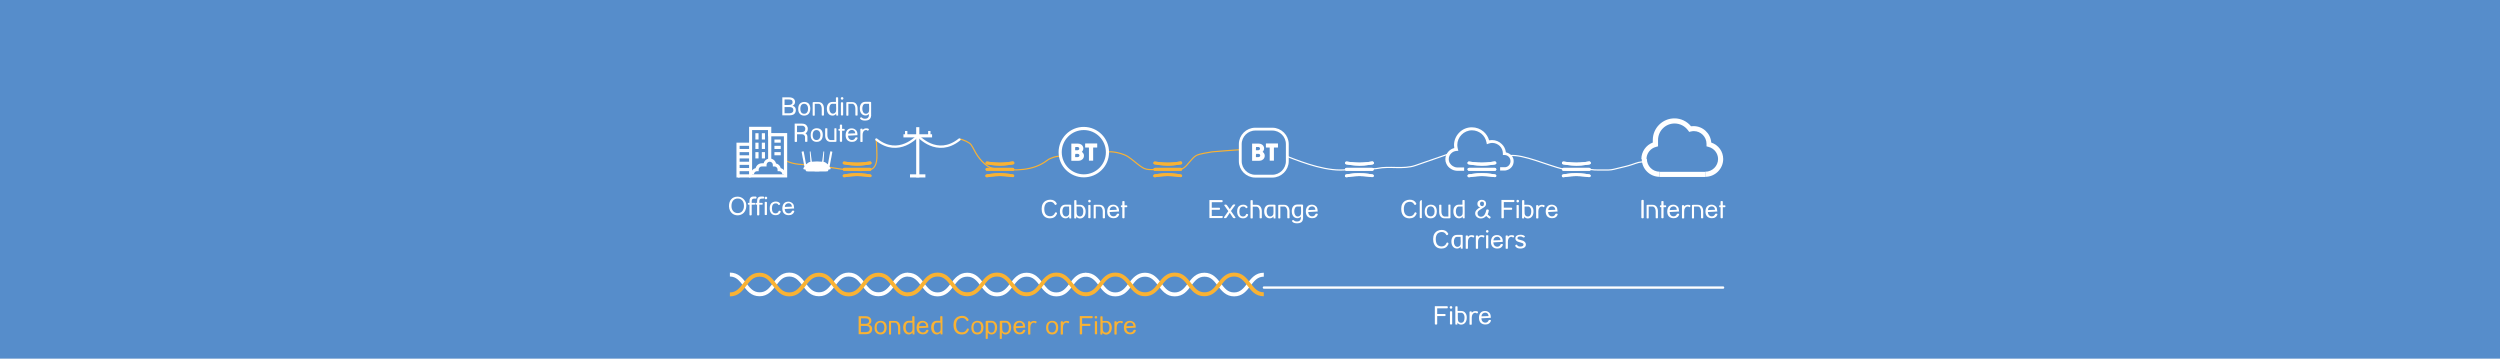 <?xml version="1.0" encoding="utf-8"?>
<!-- Generator: Adobe Illustrator 23.1.1, SVG Export Plug-In . SVG Version: 6.00 Build 0)  -->
<svg version="1.1" id="Layer_1" xmlns="http://www.w3.org/2000/svg" xmlns:xlink="http://www.w3.org/1999/xlink" x="0px" y="0px"
	 viewBox="0 0 1903 273" style="enable-background:new 0 0 1903 273;" xml:space="preserve">
<style type="text/css">
	.st0{fill:#568DCB;}
	.st1{fill:none;stroke:#2B444F;stroke-width:2.313;stroke-linecap:round;}
	.st2{fill:#FFFFFF;stroke:#2B444F;stroke-width:2.313;stroke-linecap:round;}
	.st3{fill:#E30613;stroke:#2B444F;stroke-width:2.313;stroke-linecap:round;}
	.st4{fill:none;stroke:#2B444F;stroke-width:1.756;stroke-dasharray:4.391,4.391;}
	.st5{fill:none;stroke:#2B444F;stroke-width:1.756;}
	.st6{fill:none;stroke:#2B444F;stroke-width:1.757;stroke-dasharray:4.394,4.394;}
	.st7{fill:none;stroke:#2B444F;stroke-width:1.757;}
	.st8{fill:none;stroke:#E30613;stroke-width:3.772;stroke-linecap:round;}
	.st9{fill:none;stroke:#2B444F;stroke-width:3.772;stroke-linecap:round;}
	.st10{fill:#2B444F;}
	.st11{fill:#E30613;}
	.st12{fill:none;}
	.st13{fill:#5F7884;}
	.st14{fill:none;stroke:#2B444F;stroke-width:2.962;}
	.st15{fill:none;stroke:#2B444F;stroke-width:2.962;stroke-linecap:round;}
	.st16{fill:none;stroke:#2B444F;stroke-width:2.79;}
	.st17{fill:none;stroke:#2B444F;stroke-width:2.108;}
	.st18{fill:none;stroke:#E30613;stroke-width:2.084;stroke-linecap:round;}
	.st19{fill:#41529F;}
	.st20{fill:none;stroke:#FFFFFF;stroke-width:1.8;stroke-linecap:round;stroke-miterlimit:10;}
	.st21{fill:#F9B233;}
	.st22{fill:#FFFFFF;}
	.st23{fill:none;stroke:#F9B233;stroke-width:0.905;stroke-linecap:round;stroke-miterlimit:10;}
	.st24{fill:none;stroke:#F9B233;stroke-width:0.9;stroke-linecap:round;stroke-miterlimit:10;}
	.st25{fill:none;stroke:#FFFFFF;stroke-width:2.16;stroke-linecap:round;stroke-miterlimit:10;}
	.st26{fill:none;stroke:#FFFFFF;stroke-width:0.9;stroke-linecap:round;stroke-miterlimit:10;}
</style>
<rect x="-26.1" y="-173" class="st0" width="1964.2" height="618.1"/>
<line class="st20" x1="962.1" y1="218.9" x2="1311.6" y2="218.9"/>
<g>
	<path class="st21" d="M663.9,250.4c0,1.3-0.5,2.4-1.4,3.1c-0.8,0.6-2,0.9-3.7,0.9h-5.2v-13.7h5.2c2,0,3.3,0.6,4,1.7
		c0.4,0.6,0.5,1.2,0.5,1.8c0,1.3-0.6,2.3-1.9,2.9c0.8,0.2,1.4,0.6,1.9,1.2C663.7,248.9,663.9,249.6,663.9,250.4z M661.5,244.4
		c0-1-0.4-1.7-1.3-1.9c-0.4-0.1-1.1-0.2-2.1-0.2h-2.7v4.2h3c0.8,0,1.4-0.1,1.7-0.2C661,246,661.5,245.3,661.5,244.4z M662,250.4
		c0-1.1-0.5-1.8-1.5-2.1c-0.5-0.2-1.1-0.2-2-0.2h-3.2v4.7h3.4c0.6,0,1,0,1.2-0.1C661.4,252.5,662,251.7,662,250.4z"/>
	<path class="st21" d="M674.9,249.3c0,2.3-0.8,3.9-2.2,4.7c-0.7,0.4-1.5,0.6-2.4,0.6c-1.5,0-2.7-0.5-3.5-1.5
		c-0.8-0.9-1.1-2.1-1.1-3.7c0-1.8,0.5-3.2,1.5-4.1c0.9-0.7,1.9-1.1,3.1-1.1c1.5,0,2.7,0.5,3.5,1.4
		C674.5,246.5,674.9,247.7,674.9,249.3z M673.2,249.3c0-1-0.2-1.9-0.7-2.6c-0.5-0.8-1.3-1.2-2.3-1.2c-1,0-1.8,0.4-2.3,1.2
		c-0.4,0.7-0.6,1.5-0.6,2.6c0,1.1,0.2,1.9,0.6,2.6c0.5,0.8,1.3,1.2,2.3,1.2c1,0,1.8-0.4,2.3-1.2C673,251.3,673.2,250.4,673.2,249.3z
		"/>
	<path class="st21" d="M685.3,254.2c0,0.3-0.3,0.4-0.9,0.4c-0.5,0-0.8-0.1-0.8-0.4v-5c0-0.8-0.2-1.6-0.5-2.2c-0.4-0.8-1-1.3-1.7-1.4
		c0,0-0.2,0-0.3,0h-2.8v8.7c0,0.3-0.3,0.4-0.8,0.4c-0.5,0-0.8-0.1-0.8-0.4v-9.5c0-0.3,0.3-0.5,0.9-0.5l3,0c0.1,0,0.3,0,0.5,0
		c1.4,0,2.5,0.5,3.2,1.5c0.7,0.9,1,2.1,1,3.5V254.2z"/>
	<path class="st21" d="M696.2,254.2c0,0.3-0.3,0.4-0.8,0.4c-0.5,0-0.8-0.1-0.8-0.4v-1.1c-0.7,1-1.6,1.5-2.8,1.5
		c-1.4,0-2.5-0.6-3.3-1.7c-0.7-1-1-2.2-1-3.7c0-1.4,0.3-2.6,1-3.5c0.8-1,1.8-1.5,3.2-1.5c0.3,0,0.5,0,0.5,0h2.2v-3.1
		c0-0.3,0.3-0.5,0.8-0.5c0.6,0,0.9,0.2,0.9,0.5V254.2z M694.5,245.6h-2.7c-0.2,0-0.3,0-0.3,0c-0.8,0.1-1.4,0.6-1.7,1.5
		c-0.3,0.6-0.4,1.4-0.4,2.3c0,1,0.2,1.8,0.6,2.5c0.5,0.9,1.2,1.3,2.1,1.3c0.9,0,1.6-0.4,2.2-1.3c0.2-0.3,0.3-1.2,0.3-2.6
		L694.5,245.6z"/>
	<path class="st21" d="M706.7,249.2c0,0,0,0.1,0,0.1s0,0.1,0,0.1l-7.2,0.4c0.1,0.9,0.3,1.7,0.8,2.3c0.5,0.6,1.3,1,2.2,1
		c1.2,0,2.1-0.6,2.5-1.7c0.2-0.3,0.5-0.4,0.9-0.4c0.6,0,0.9,0.2,0.9,0.5c0,0,0,0.1,0,0.1c-0.3,1-0.8,1.7-1.6,2.2
		c-0.7,0.5-1.6,0.7-2.7,0.7c-1.5,0-2.7-0.5-3.6-1.4c-0.8-0.9-1.2-2.1-1.2-3.7c0-1.5,0.4-2.8,1.1-3.7c0.8-1,2-1.5,3.5-1.5
		c1.3,0,2.4,0.5,3.3,1.4c0.4,0.4,0.7,0.9,0.8,1.4C706.5,247.4,706.6,248.1,706.7,249.2z M705,248.1c-0.1-0.7-0.2-1.2-0.5-1.6
		c-0.5-0.7-1.2-1-2.1-1c-0.8,0-1.5,0.3-2,0.8c-0.5,0.5-0.8,1.2-0.8,2L705,248.1z"/>
	<path class="st21" d="M717.5,254.2c0,0.3-0.3,0.4-0.8,0.4c-0.5,0-0.8-0.1-0.8-0.4v-1.1c-0.7,1-1.6,1.5-2.8,1.5
		c-1.4,0-2.5-0.6-3.3-1.7c-0.7-1-1-2.2-1-3.7c0-1.4,0.3-2.6,1-3.5c0.8-1,1.8-1.5,3.2-1.5c0.3,0,0.5,0,0.5,0h2.2v-3.1
		c0-0.3,0.3-0.5,0.8-0.5c0.6,0,0.9,0.2,0.9,0.5V254.2z M715.9,245.6h-2.7c-0.2,0-0.3,0-0.3,0c-0.8,0.1-1.4,0.6-1.7,1.5
		c-0.3,0.6-0.4,1.4-0.4,2.3c0,1,0.2,1.8,0.6,2.5c0.5,0.9,1.2,1.3,2.1,1.3c0.9,0,1.6-0.4,2.2-1.3c0.2-0.3,0.3-1.2,0.3-2.6
		L715.9,245.6z"/>
	<path class="st21" d="M737.5,251c0,0.1,0,0.2-0.1,0.3c-1,2.2-2.7,3.3-5.2,3.3c-2.8,0-4.7-1.2-5.7-3.5c-0.5-1.1-0.7-2.4-0.7-3.7
		c0-3,1.1-5,3.2-6.2c1-0.5,2.1-0.8,3.3-0.8c2.3,0,3.9,0.9,4.9,2.7c0,0.1,0.1,0.2,0.1,0.3c0,0.3-0.1,0.5-0.3,0.7
		c-0.2,0.2-0.5,0.3-0.7,0.3c-0.3,0-0.5-0.1-0.6-0.4c-0.7-1.3-1.8-2-3.3-2c-1,0-1.8,0.2-2.6,0.7c-0.8,0.5-1.3,1.2-1.6,2.1
		c-0.3,0.9-0.4,1.7-0.4,2.6c0,2.5,0.7,4.2,2.1,5c0.7,0.4,1.5,0.6,2.3,0.6c1.8,0,3-0.8,3.7-2.4c0.1-0.4,0.4-0.6,0.7-0.6
		c0.3,0,0.5,0.1,0.7,0.3S737.5,250.7,737.5,251z"/>
	<path class="st21" d="M748.6,249.3c0,2.3-0.8,3.9-2.2,4.7c-0.7,0.4-1.5,0.6-2.4,0.6c-1.5,0-2.7-0.5-3.5-1.5
		c-0.8-0.9-1.1-2.1-1.1-3.7c0-1.8,0.5-3.2,1.5-4.1c0.9-0.7,1.9-1.1,3.1-1.1c1.5,0,2.7,0.5,3.5,1.4
		C748.2,246.5,748.6,247.7,748.6,249.3z M746.9,249.3c0-1-0.2-1.9-0.7-2.6c-0.5-0.8-1.3-1.2-2.3-1.2c-1,0-1.8,0.4-2.3,1.2
		c-0.4,0.7-0.6,1.5-0.6,2.6c0,1.1,0.2,1.9,0.6,2.6c0.5,0.8,1.3,1.2,2.3,1.2c1,0,1.8-0.4,2.3-1.2
		C746.7,251.3,746.9,250.4,746.9,249.3z"/>
	<path class="st21" d="M759,249.2c0,1.5-0.3,2.7-1,3.7c-0.8,1.1-1.9,1.7-3.3,1.7c-1.2,0-2.1-0.5-2.8-1.5v4.5c0,0.3-0.3,0.4-0.8,0.4
		c-0.5,0-0.8-0.1-0.8-0.4v-12.9c0-0.3,0.3-0.5,0.9-0.5l3,0c0.1,0,0.3,0,0.5,0c1.4,0,2.5,0.5,3.2,1.5
		C758.7,246.6,759,247.8,759,249.2z M757.3,249.4c0-0.9-0.1-1.7-0.4-2.3c-0.4-0.8-1-1.3-1.7-1.5c0,0-0.2,0-0.3,0h-2.7l0,3.7
		c0,1.4,0.1,2.3,0.3,2.6c0.5,0.9,1.2,1.3,2.2,1.3c0.9,0,1.6-0.4,2.1-1.3C757.1,251.2,757.3,250.4,757.3,249.4z"/>
	<path class="st21" d="M769.7,249.2c0,1.5-0.3,2.7-1,3.7c-0.8,1.1-1.9,1.7-3.3,1.7c-1.2,0-2.1-0.5-2.8-1.5v4.5
		c0,0.3-0.3,0.4-0.8,0.4c-0.5,0-0.8-0.1-0.8-0.4v-12.9c0-0.3,0.3-0.5,0.9-0.5l3,0c0.1,0,0.3,0,0.5,0c1.4,0,2.5,0.5,3.2,1.5
		C769.3,246.6,769.7,247.8,769.7,249.2z M768,249.4c0-0.9-0.1-1.7-0.4-2.3c-0.4-0.8-1-1.3-1.7-1.5c0,0-0.2,0-0.3,0h-2.7l0,3.7
		c0,1.4,0.1,2.3,0.3,2.6c0.5,0.9,1.2,1.3,2.2,1.3c0.9,0,1.6-0.4,2.1-1.3C767.8,251.2,768,250.4,768,249.4z"/>
	<path class="st21" d="M780.4,249.2c0,0,0,0.1,0,0.1s0,0.1,0,0.1l-7.2,0.4c0.1,0.9,0.3,1.7,0.8,2.3c0.5,0.6,1.3,1,2.2,1
		c1.2,0,2.1-0.6,2.5-1.7c0.2-0.3,0.5-0.4,0.9-0.4c0.6,0,0.9,0.2,0.9,0.5c0,0,0,0.1,0,0.1c-0.3,1-0.8,1.7-1.6,2.2
		c-0.7,0.5-1.6,0.7-2.7,0.7c-1.5,0-2.7-0.5-3.6-1.4c-0.8-0.9-1.2-2.1-1.2-3.7c0-1.5,0.4-2.8,1.1-3.7c0.8-1,2-1.5,3.5-1.5
		c1.3,0,2.4,0.5,3.3,1.4c0.4,0.4,0.7,0.9,0.8,1.4C780.2,247.4,780.3,248.1,780.4,249.2z M778.7,248.1c-0.1-0.7-0.2-1.2-0.5-1.6
		c-0.5-0.7-1.2-1-2.1-1c-0.8,0-1.5,0.3-2,0.8c-0.5,0.5-0.8,1.2-0.8,2L778.7,248.1z"/>
	<path class="st21" d="M789.1,245.1c0,0.2-0.1,0.5-0.3,0.7c-0.2,0.2-0.4,0.3-0.6,0.3c-0.1,0-0.2,0-0.2-0.1c-0.2-0.3-0.5-0.4-1-0.4
		c-0.9,0-1.6,0.4-2.1,1.2c-0.4,0.6-0.6,1.5-0.6,2.5c0,0.1,0,0.1,0,0.3c0,0.1,0,0.2,0,0.3v4.4c0,0.3-0.3,0.4-0.9,0.4
		c-0.5,0-0.8-0.1-0.8-0.4v-8.9c0-0.2,0-0.3,0-0.3v-0.1c0-0.3,0.3-0.5,0.9-0.5c0.5,0,0.8,0.2,0.8,0.5v0.6c0.7-0.9,1.6-1.3,2.7-1.3
		c0.9,0,1.5,0.1,1.7,0.3C789,244.7,789.1,244.9,789.1,245.1z"/>
	<path class="st21" d="M805.5,249.3c0,2.3-0.8,3.9-2.2,4.7c-0.7,0.4-1.5,0.6-2.4,0.6c-1.5,0-2.7-0.5-3.5-1.5
		c-0.8-0.9-1.1-2.1-1.1-3.7c0-1.8,0.5-3.2,1.5-4.1c0.9-0.7,1.9-1.1,3.1-1.1c1.5,0,2.7,0.5,3.5,1.4
		C805.1,246.5,805.5,247.7,805.5,249.3z M803.8,249.3c0-1-0.2-1.9-0.7-2.6c-0.5-0.8-1.3-1.2-2.3-1.2c-1,0-1.8,0.4-2.3,1.2
		c-0.4,0.7-0.6,1.5-0.6,2.6c0,1.1,0.2,1.9,0.6,2.6c0.5,0.8,1.3,1.2,2.3,1.2c1,0,1.8-0.4,2.3-1.2
		C803.6,251.3,803.8,250.4,803.8,249.3z"/>
	<path class="st21" d="M813.9,245.1c0,0.2-0.1,0.5-0.3,0.7c-0.2,0.2-0.4,0.3-0.6,0.3c-0.1,0-0.2,0-0.2-0.1c-0.2-0.3-0.5-0.4-1-0.4
		c-0.9,0-1.6,0.4-2.1,1.2c-0.4,0.6-0.6,1.5-0.6,2.5c0,0.1,0,0.1,0,0.3c0,0.1,0,0.2,0,0.3v4.4c0,0.3-0.3,0.4-0.9,0.4
		c-0.5,0-0.8-0.1-0.8-0.4v-8.9c0-0.2,0-0.3,0-0.3v-0.1c0-0.3,0.3-0.5,0.9-0.5c0.5,0,0.8,0.2,0.8,0.5v0.6c0.7-0.9,1.6-1.3,2.7-1.3
		c0.9,0,1.5,0.1,1.7,0.3C813.8,244.7,813.9,244.9,813.9,245.1z"/>
	<path class="st21" d="M831.8,241.4c0,0.5-0.2,0.8-0.6,0.8h-7.5v4.3h5.8c0.4,0,0.6,0.3,0.6,0.8c0,0.5-0.2,0.8-0.6,0.8h-5.8v5.9
		c0,0.4-0.3,0.6-0.9,0.6c-0.6,0-0.9-0.2-0.9-0.6v-13.4h9.3C831.6,240.6,831.8,240.9,831.8,241.4z"/>
	<path class="st21" d="M835.2,241.5c0,0.3-0.1,0.5-0.3,0.7s-0.4,0.3-0.7,0.3c-0.3,0-0.5-0.1-0.7-0.3c-0.2-0.2-0.3-0.5-0.3-0.7
		c0-0.3,0.1-0.5,0.3-0.7c0.2-0.2,0.4-0.3,0.7-0.3c0.3,0,0.5,0.1,0.7,0.3S835.2,241.2,835.2,241.5z M835.1,254.1
		c0,0.3-0.3,0.4-0.9,0.4c-0.5,0-0.8-0.1-0.8-0.4v-9.2c0-0.4,0.3-0.5,0.8-0.5c0.6,0,0.9,0.2,0.9,0.5V254.1z"/>
	<path class="st21" d="M846.3,249.3c0,1.5-0.3,2.7-1,3.7c-0.8,1.1-1.9,1.7-3.3,1.7c-1.2,0-2.1-0.5-2.8-1.5v1.1
		c0,0.3-0.3,0.4-0.8,0.4c-0.5,0-0.8-0.1-0.8-0.4v-13.1c0-0.3,0.3-0.5,0.9-0.5c0.5,0,0.8,0.2,0.8,0.5v3.1h2.2c0.1,0,0.3,0,0.5,0
		c1.4,0,2.5,0.5,3.2,1.5C845.9,246.7,846.3,247.8,846.3,249.3z M844.5,249.4c0-0.9-0.1-1.7-0.4-2.3c-0.4-0.8-1-1.3-1.7-1.5
		c0,0-0.2,0-0.3,0h-2.7l0,3.7c0,1.4,0.1,2.3,0.3,2.6c0.5,0.9,1.2,1.3,2.2,1.3c0.9,0,1.6-0.4,2.1-1.3
		C844.3,251.2,844.5,250.4,844.5,249.4z"/>
	<path class="st21" d="M854.8,245.1c0,0.2-0.1,0.5-0.3,0.7c-0.2,0.2-0.4,0.3-0.6,0.3c-0.1,0-0.2,0-0.2-0.1c-0.2-0.3-0.5-0.4-1-0.4
		c-0.9,0-1.6,0.4-2.1,1.2c-0.4,0.6-0.6,1.5-0.6,2.5c0,0.1,0,0.1,0,0.3c0,0.1,0,0.2,0,0.3v4.4c0,0.3-0.3,0.4-0.9,0.4
		c-0.5,0-0.8-0.1-0.8-0.4v-8.9c0-0.2,0-0.3,0-0.3v-0.1c0-0.3,0.3-0.5,0.9-0.5c0.5,0,0.8,0.2,0.8,0.5v0.6c0.7-0.9,1.6-1.3,2.7-1.3
		c0.9,0,1.5,0.1,1.7,0.3C854.7,244.7,854.8,244.9,854.8,245.1z"/>
	<path class="st21" d="M864.5,249.2c0,0,0,0.1,0,0.1s0,0.1,0,0.1l-7.2,0.4c0.1,0.9,0.3,1.7,0.8,2.3c0.5,0.6,1.3,1,2.2,1
		c1.2,0,2.1-0.6,2.5-1.7c0.2-0.3,0.5-0.4,0.9-0.4c0.6,0,0.9,0.2,0.9,0.5c0,0,0,0.1,0,0.1c-0.3,1-0.8,1.7-1.6,2.2
		c-0.7,0.5-1.6,0.7-2.7,0.7c-1.5,0-2.7-0.5-3.6-1.4c-0.8-0.9-1.2-2.1-1.2-3.7c0-1.5,0.4-2.8,1.1-3.7c0.8-1,2-1.5,3.5-1.5
		c1.3,0,2.4,0.5,3.3,1.4c0.4,0.4,0.7,0.9,0.8,1.4C864.4,247.4,864.5,248.1,864.5,249.2z M862.8,248.1c-0.1-0.7-0.2-1.2-0.5-1.6
		c-0.5-0.7-1.2-1-2.1-1c-0.8,0-1.5,0.3-2,0.8c-0.5,0.5-0.8,1.2-0.8,2L862.8,248.1z"/>
</g>
<g>
	<path class="st22" d="M1102.1,233.9c0,0.5-0.2,0.8-0.6,0.8h-7.5v4.3h5.8c0.4,0,0.6,0.3,0.6,0.8c0,0.5-0.2,0.8-0.6,0.8h-5.8v5.9
		c0,0.4-0.3,0.6-0.9,0.6c-0.6,0-0.9-0.2-0.9-0.6v-13.4h9.3C1101.9,233.1,1102.1,233.4,1102.1,233.9z"/>
	<path class="st22" d="M1105.5,234c0,0.3-0.1,0.5-0.3,0.7s-0.4,0.3-0.7,0.3c-0.3,0-0.5-0.1-0.7-0.3c-0.2-0.2-0.3-0.5-0.3-0.7
		c0-0.3,0.1-0.5,0.3-0.7c0.2-0.2,0.4-0.3,0.7-0.3c0.3,0,0.5,0.1,0.7,0.3S1105.5,233.7,1105.5,234z M1105.4,246.6
		c0,0.3-0.3,0.4-0.9,0.4c-0.5,0-0.8-0.1-0.8-0.4v-9.2c0-0.4,0.3-0.5,0.8-0.5c0.6,0,0.9,0.2,0.9,0.5V246.6z"/>
	<path class="st22" d="M1116.5,241.7c0,1.5-0.3,2.7-1,3.7c-0.8,1.1-1.9,1.7-3.3,1.7c-1.2,0-2.1-0.5-2.8-1.5v1.1
		c0,0.3-0.3,0.4-0.8,0.4c-0.5,0-0.8-0.1-0.8-0.4v-13.1c0-0.3,0.3-0.5,0.9-0.5c0.5,0,0.8,0.2,0.8,0.5v3.1h2.2c0.1,0,0.3,0,0.5,0
		c1.4,0,2.5,0.5,3.2,1.5C1116.2,239.1,1116.5,240.3,1116.5,241.7z M1114.8,241.9c0-0.9-0.1-1.7-0.4-2.3c-0.4-0.8-1-1.3-1.7-1.5
		c0,0-0.2,0-0.3,0h-2.7l0,3.7c0,1.4,0.1,2.3,0.3,2.6c0.5,0.9,1.2,1.3,2.2,1.3c0.9,0,1.6-0.4,2.1-1.3
		C1114.6,243.7,1114.8,242.9,1114.8,241.9z"/>
	<path class="st22" d="M1125.1,237.6c0,0.2-0.1,0.5-0.3,0.7c-0.2,0.2-0.4,0.3-0.6,0.3c-0.1,0-0.2,0-0.2-0.1c-0.2-0.3-0.5-0.4-1-0.4
		c-0.9,0-1.6,0.4-2.1,1.2c-0.4,0.6-0.6,1.5-0.6,2.5c0,0.1,0,0.1,0,0.3c0,0.1,0,0.2,0,0.3v4.4c0,0.3-0.3,0.4-0.9,0.4
		c-0.5,0-0.8-0.1-0.8-0.4v-8.9c0-0.2,0-0.3,0-0.3v-0.1c0-0.3,0.3-0.5,0.9-0.5c0.5,0,0.8,0.2,0.8,0.5v0.6c0.7-0.9,1.6-1.3,2.7-1.3
		c0.9,0,1.5,0.1,1.7,0.3C1125,237.1,1125.1,237.3,1125.1,237.6z"/>
	<path class="st22" d="M1134.8,241.7c0,0,0,0.1,0,0.1c0,0.1,0,0.1,0,0.1l-7.2,0.4c0.1,0.9,0.3,1.7,0.8,2.3c0.5,0.6,1.3,1,2.2,1
		c1.2,0,2.1-0.6,2.5-1.7c0.2-0.3,0.5-0.4,0.9-0.4c0.6,0,0.9,0.2,0.9,0.5c0,0,0,0.1,0,0.1c-0.3,1-0.8,1.7-1.6,2.2
		c-0.7,0.5-1.6,0.7-2.7,0.7c-1.5,0-2.7-0.5-3.6-1.4c-0.8-0.9-1.2-2.1-1.2-3.7c0-1.5,0.4-2.8,1.1-3.7c0.8-1,2-1.5,3.5-1.5
		c1.3,0,2.4,0.5,3.3,1.4c0.4,0.4,0.7,0.9,0.8,1.4C1134.7,239.8,1134.7,240.6,1134.8,241.7z M1133.1,240.6c-0.1-0.7-0.2-1.2-0.5-1.6
		c-0.5-0.7-1.2-1-2.1-1c-0.8,0-1.5,0.3-2,0.8c-0.5,0.5-0.8,1.2-0.8,2L1133.1,240.6z"/>
</g>
<g>
	<g>
		<path class="st22" d="M1150.2,118c-1-1-2.4-1.7-3.9-2c-0.3-2.5-1.4-4.7-3.1-6.3c-1.9-1.9-4.6-3.1-7.5-3.1c-0.8,0-1.5,0.1-2.2,0.2
			c-0.7-2.6-2.3-5-4.3-6.7c-2.4-2-5.5-3.2-8.8-3.2c-3.8,0-7.2,1.5-9.6,4c-2.5,2.5-4,5.9-4,9.6c0,0.7,0.1,1.5,0.2,2.2
			c-1.7,0.4-3.2,1.3-4.4,2.6c-1.5,1.6-2.4,3.7-2.4,6c0,1.2,0.3,2.4,0.8,3.4c0.7,1.6,1.9,2.9,3.4,3.8c1.3,0.9,2.9,1.4,4.5,1.5v0h5.6
			v-2.5h-5.1v0c-1.7,0-3.4-0.8-4.6-1.9c-0.6-0.6-1.1-1.3-1.5-2c-0.3-0.7-0.5-1.5-0.5-2.4c0-1.7,0.6-3.2,1.7-4.3c1-1.1,2.5-1.9,4.1-2
			l1.5-0.1l-0.4-1.5c-0.2-0.9-0.4-1.9-0.4-2.9c0-3.1,1.2-5.8,3.3-7.9c2-2,4.8-3.3,7.9-3.3c2.7,0,5.2,1,7.2,2.6
			c1.9,1.6,3.3,3.9,3.8,6.5l0.3,1.5l1.4-0.5c0.8-0.3,1.8-0.5,2.7-0.5c2.2,0,4.2,0.9,5.7,2.3c1.5,1.5,2.4,3.5,2.4,5.7l0,1.2l1.2,0
			c1.3,0,2.4,0.5,3.3,1.4c0.8,0.8,1.3,2,1.3,3.3c0,1.1-0.4,2.1-1,2.9c-0.6,0.8-1.5,1.4-2.5,1.6l-0.7,0.1h-3.7v2.5h3.9l1-0.2l0,0
			c1.6-0.4,2.9-1.3,3.9-2.5c1-1.2,1.5-2.8,1.5-4.4C1152.3,121,1151.5,119.2,1150.2,118"/>
		<g>
			<path class="st22" d="M1137.9,127.8h-19.7c-0.6,0-1.1,0.5-1.1,1.1c0,0.6,0.5,1.1,1.1,1.1h19.7c0.6,0,1.1-0.5,1.1-1.1
				C1138.9,128.3,1138.5,127.8,1137.9,127.8"/>
			<path class="st22" d="M1137.7,122.9C1137.7,122.9,1137.7,122.9,1137.7,122.9c-0.3,0.1-1.7,0.3-3.5,0.5c-1.8,0.2-4.1,0.4-6.2,0.4
				c-2.2,0-4.6-0.2-6.5-0.4c-0.9-0.1-1.7-0.2-2.3-0.3c-0.3,0-0.5-0.1-0.6-0.1c-0.1,0-0.1,0-0.2,0c0,0-0.1,0-0.1,0
				c-0.6-0.1-1.1,0.3-1.2,0.9c-0.1,0.6,0.3,1.1,0.9,1.2c0,0,1.3,0.2,3.3,0.5c1.9,0.2,4.4,0.5,6.7,0.5s4.8-0.2,6.8-0.5
				c1.9-0.2,3.3-0.5,3.3-0.5c0.6-0.1,1-0.6,0.9-1.2C1138.8,123.2,1138.3,122.8,1137.7,122.9"/>
			<path class="st22" d="M1138.1,132.8c0,0-1.4-0.2-3.3-0.5c-1.9-0.2-4.4-0.5-6.8-0.5c-2.3,0-4.8,0.2-6.7,0.5
				c-1.9,0.2-3.3,0.5-3.3,0.5c-0.6,0.1-1,0.6-0.9,1.2c0.1,0.6,0.6,1,1.2,0.9c0,0,0,0,0.1,0c0.3,0,1.6-0.3,3.5-0.5
				c1.8-0.2,4.1-0.4,6.1-0.4c2.2,0,4.6,0.2,6.5,0.4c0.9,0.1,1.7,0.2,2.3,0.3c0.3,0,0.5,0.1,0.7,0.1c0.1,0,0.1,0,0.2,0
				c0,0,0.1,0,0.1,0c0.6,0.1,1.1-0.3,1.2-0.9C1139,133.4,1138.6,132.9,1138.1,132.8"/>
			<path class="st22" d="M1137.9,127.8h-19.7c-0.6,0-1.1,0.5-1.1,1.1c0,0.6,0.5,1.1,1.1,1.1h19.7c0.6,0,1.1-0.5,1.1-1.1
				C1138.9,128.3,1138.5,127.8,1137.9,127.8"/>
			<path class="st22" d="M1137.7,122.9C1137.7,122.9,1137.7,122.9,1137.7,122.9c-0.3,0.1-1.7,0.3-3.5,0.5c-1.8,0.2-4.1,0.4-6.2,0.4
				c-2.2,0-4.6-0.2-6.5-0.4c-0.9-0.1-1.7-0.2-2.3-0.3c-0.3,0-0.5-0.1-0.6-0.1c-0.1,0-0.1,0-0.2,0c0,0-0.1,0-0.1,0
				c-0.6-0.1-1.1,0.3-1.2,0.9c-0.1,0.6,0.3,1.1,0.9,1.2c0,0,1.3,0.2,3.3,0.5c1.9,0.2,4.4,0.5,6.7,0.5s4.8-0.2,6.8-0.5
				c1.9-0.2,3.3-0.5,3.3-0.5c0.6-0.1,1-0.6,0.9-1.2C1138.8,123.2,1138.3,122.8,1137.7,122.9"/>
			<path class="st22" d="M1138.1,132.8c0,0-1.4-0.2-3.3-0.5c-1.9-0.2-4.4-0.5-6.8-0.5c-2.3,0-4.8,0.2-6.7,0.5
				c-1.9,0.2-3.3,0.5-3.3,0.5c-0.6,0.1-1,0.6-0.9,1.2c0.1,0.6,0.6,1,1.2,0.9c0,0,0,0,0.1,0c0.3,0,1.6-0.3,3.5-0.5
				c1.8-0.2,4.1-0.4,6.1-0.4c2.2,0,4.6,0.2,6.5,0.4c0.9,0.1,1.7,0.2,2.3,0.3c0.3,0,0.5,0.1,0.7,0.1c0.1,0,0.1,0,0.2,0
				c0,0,0.1,0,0.1,0c0.6,0.1,1.1-0.3,1.2-0.9C1139,133.4,1138.6,132.9,1138.1,132.8"/>
		</g>
	</g>
	<g>
		<g>
			<path class="st22" d="M1078.3,162.6c0,0.1,0,0.2-0.1,0.3c-1,2.2-2.7,3.3-5.2,3.3c-2.8,0-4.7-1.2-5.7-3.5
				c-0.5-1.1-0.7-2.4-0.7-3.7c0-3,1.1-5,3.2-6.2c1-0.5,2.1-0.8,3.3-0.8c2.3,0,3.9,0.9,4.9,2.7c0,0.1,0.1,0.2,0.1,0.3
				c0,0.3-0.1,0.5-0.3,0.7c-0.2,0.2-0.5,0.3-0.7,0.3c-0.3,0-0.5-0.1-0.6-0.4c-0.7-1.3-1.8-2-3.3-2c-1,0-1.8,0.2-2.6,0.7
				c-0.8,0.5-1.3,1.2-1.6,2.1c-0.3,0.9-0.4,1.7-0.4,2.6c0,2.5,0.7,4.2,2.1,5c0.7,0.4,1.5,0.6,2.3,0.6c1.8,0,3-0.8,3.7-2.4
				c0.1-0.4,0.4-0.6,0.7-0.6c0.3,0,0.5,0.1,0.7,0.3C1078.2,162.1,1078.3,162.3,1078.3,162.6z"/>
			<path class="st22" d="M1082.4,165.5c0,0.4-0.3,0.6-0.8,0.6c-0.6,0-0.9-0.2-0.9-0.6V154c0-0.3,0.1-0.7,0.4-1.1
				c0.3-0.4,0.6-0.6,0.9-0.6c0.2,0,0.3,0.2,0.3,0.5V165.5z"/>
			<path class="st22" d="M1093.7,160.9c0,2.3-0.8,3.9-2.2,4.7c-0.7,0.4-1.5,0.6-2.4,0.6c-1.5,0-2.7-0.5-3.5-1.5
				c-0.8-0.9-1.1-2.1-1.1-3.7c0-1.8,0.5-3.2,1.5-4.1c0.9-0.7,1.9-1.1,3.1-1.1c1.5,0,2.7,0.5,3.5,1.4
				C1093.3,158.1,1093.7,159.3,1093.7,160.9z M1092,160.9c0-1-0.2-1.9-0.7-2.6c-0.5-0.8-1.3-1.2-2.3-1.2c-1,0-1.8,0.4-2.3,1.2
				c-0.4,0.7-0.6,1.5-0.6,2.6c0,1.1,0.2,1.9,0.6,2.6c0.5,0.8,1.3,1.2,2.3,1.2c1,0,1.8-0.4,2.3-1.2C1091.8,162.9,1092,162,1092,160.9
				z"/>
			<path class="st22" d="M1104.1,165.7c0,0.3-0.3,0.5-0.9,0.5l-3,0c-0.1,0-0.3,0-0.5,0c-1.4,0-2.5-0.5-3.2-1.5c-0.7-0.9-1-2.1-1-3.5
				v-5c0-0.3,0.3-0.4,0.9-0.4c0.5,0,0.8,0.1,0.8,0.4v5c0,0.8,0.2,1.6,0.5,2.2c0.4,0.8,1,1.3,1.7,1.4c0,0,0.2,0,0.3,0h2.8v-8.7
				c0-0.3,0.3-0.4,0.8-0.4c0.5,0,0.8,0.1,0.8,0.4V165.7z"/>
			<path class="st22" d="M1115,165.8c0,0.3-0.3,0.4-0.8,0.4c-0.5,0-0.8-0.1-0.8-0.4v-1.1c-0.7,1-1.6,1.5-2.8,1.5
				c-1.4,0-2.5-0.6-3.3-1.7c-0.7-1-1-2.2-1-3.7c0-1.4,0.3-2.6,1-3.5c0.8-1,1.8-1.5,3.2-1.5c0.3,0,0.5,0,0.5,0h2.2v-3.1
				c0-0.3,0.3-0.5,0.8-0.5c0.6,0,0.9,0.2,0.9,0.5V165.8z M1113.3,157.2h-2.7c-0.2,0-0.3,0-0.3,0c-0.8,0.1-1.4,0.6-1.7,1.5
				c-0.3,0.6-0.4,1.4-0.4,2.3c0,1,0.2,1.8,0.6,2.5c0.5,0.9,1.2,1.3,2.1,1.3c0.9,0,1.6-0.4,2.2-1.3c0.2-0.3,0.3-1.2,0.3-2.6
				L1113.3,157.2z"/>
			<path class="st22" d="M1134.7,165.3c0,0.2-0.1,0.5-0.3,0.7c-0.2,0.2-0.4,0.4-0.7,0.4c-0.1,0-0.5-0.3-1.2-0.9
				c-0.1-0.1-0.5-0.5-1.2-1.1c-1.1,1.2-2.5,1.9-4,1.9c-1.2,0-2.2-0.4-3.1-1.1c-0.9-0.8-1.3-1.7-1.3-2.9c0-0.9,0.4-1.8,1.3-2.7
				c0.7-0.7,1.5-1.3,2.5-1.8c-0.7-0.1-1.2-0.4-1.6-0.9c-0.4-0.5-0.5-1.1-0.5-1.8c0-0.9,0.3-1.7,1-2.2c0.6-0.5,1.4-0.8,2.4-0.8
				c0.9,0,1.7,0.3,2.3,0.8c0.6,0.5,0.9,1.3,0.9,2.2c0,1.2-0.6,2.1-1.7,2.8l-3.1,1.9c-1.1,0.7-1.7,1.5-1.7,2.5c0,0.7,0.2,1.4,0.7,1.9
				c0.5,0.5,1.1,0.8,1.8,0.8c1.3,0,2.3-0.6,3-1.8c0.5-0.8,0.9-1.9,1.2-3.4c0.1-0.3,0.3-0.4,0.8-0.4c0.2,0,0.5,0.1,0.7,0.2
				c0.2,0.1,0.4,0.3,0.4,0.5c0,0.3-0.1,0.8-0.3,1.6c-0.2,0.7-0.4,1.2-0.6,1.5l1.3,1.2C1134.3,164.7,1134.7,165.1,1134.7,165.3z
				 M1129.6,155c0-0.5-0.1-0.9-0.4-1.1c-0.3-0.3-0.7-0.4-1.1-0.4c-0.5,0-0.8,0.1-1.1,0.4c-0.3,0.3-0.4,0.6-0.4,1.1
				c0,1.2,0.5,1.9,1.6,1.9c0.1,0,0.3,0,0.4,0c0.5-0.3,0.7-0.6,0.8-0.6C1129.5,155.8,1129.6,155.5,1129.6,155z"/>
			<path class="st22" d="M1152.8,153c0,0.5-0.2,0.8-0.6,0.8h-7.5v4.3h5.8c0.4,0,0.6,0.3,0.6,0.8c0,0.5-0.2,0.8-0.6,0.8h-5.8v5.9
				c0,0.4-0.3,0.6-0.9,0.6c-0.6,0-0.9-0.2-0.9-0.6v-13.4h9.3C1152.7,152.2,1152.8,152.5,1152.8,153z"/>
			<path class="st22" d="M1156.3,153.1c0,0.3-0.1,0.5-0.3,0.7s-0.4,0.3-0.7,0.3c-0.3,0-0.5-0.1-0.7-0.3c-0.2-0.2-0.3-0.5-0.3-0.7
				c0-0.3,0.1-0.5,0.3-0.7c0.2-0.2,0.4-0.3,0.7-0.3c0.3,0,0.5,0.1,0.7,0.3S1156.3,152.8,1156.3,153.1z M1156.1,165.7
				c0,0.3-0.3,0.4-0.9,0.4c-0.5,0-0.8-0.1-0.8-0.4v-9.2c0-0.4,0.3-0.5,0.8-0.5c0.6,0,0.9,0.2,0.9,0.5V165.7z"/>
			<path class="st22" d="M1167.3,160.9c0,1.5-0.3,2.7-1,3.7c-0.8,1.1-1.9,1.7-3.3,1.7c-1.2,0-2.1-0.5-2.8-1.5v1.1
				c0,0.3-0.3,0.4-0.8,0.4c-0.5,0-0.8-0.1-0.8-0.4v-13.1c0-0.3,0.3-0.5,0.9-0.5c0.5,0,0.8,0.2,0.8,0.5v3.1h2.2c0.1,0,0.3,0,0.5,0
				c1.4,0,2.5,0.5,3.2,1.5C1167,158.3,1167.3,159.4,1167.3,160.9z M1165.6,161c0-0.9-0.1-1.7-0.4-2.3c-0.4-0.8-1-1.3-1.7-1.5
				c0,0-0.2,0-0.3,0h-2.7l0,3.7c0,1.4,0.1,2.3,0.3,2.6c0.5,0.9,1.2,1.3,2.2,1.3c0.9,0,1.6-0.4,2.1-1.3
				C1165.4,162.8,1165.6,162,1165.6,161z"/>
			<path class="st22" d="M1175.8,156.7c0,0.2-0.1,0.5-0.3,0.7c-0.2,0.2-0.4,0.3-0.6,0.3c-0.1,0-0.2,0-0.2-0.1
				c-0.2-0.3-0.5-0.4-1-0.4c-0.9,0-1.6,0.4-2.1,1.2c-0.4,0.6-0.6,1.5-0.6,2.5c0,0.1,0,0.1,0,0.3c0,0.1,0,0.2,0,0.3v4.4
				c0,0.3-0.3,0.4-0.9,0.4c-0.5,0-0.8-0.1-0.8-0.4v-8.9c0-0.2,0-0.3,0-0.3v-0.1c0-0.3,0.3-0.5,0.9-0.5c0.5,0,0.8,0.2,0.8,0.5v0.6
				c0.7-0.9,1.6-1.3,2.7-1.3c0.9,0,1.5,0.1,1.7,0.3C1175.7,156.3,1175.8,156.5,1175.8,156.7z"/>
			<path class="st22" d="M1185.6,160.8c0,0,0,0.1,0,0.1c0,0.1,0,0.1,0,0.1l-7.2,0.4c0.1,0.9,0.3,1.7,0.8,2.3c0.5,0.6,1.3,1,2.2,1
				c1.2,0,2.1-0.6,2.5-1.7c0.2-0.3,0.5-0.4,0.9-0.4c0.6,0,0.9,0.2,0.9,0.5c0,0,0,0.1,0,0.1c-0.3,1-0.8,1.7-1.6,2.2
				c-0.7,0.5-1.6,0.7-2.7,0.7c-1.5,0-2.7-0.5-3.6-1.4c-0.8-0.9-1.2-2.1-1.2-3.7c0-1.5,0.4-2.8,1.1-3.7c0.8-1,2-1.5,3.5-1.5
				c1.3,0,2.4,0.5,3.3,1.4c0.4,0.4,0.7,0.9,0.8,1.4C1185.4,159,1185.5,159.7,1185.6,160.8z M1183.9,159.7c-0.1-0.7-0.2-1.2-0.5-1.6
				c-0.5-0.7-1.2-1-2.1-1c-0.8,0-1.5,0.3-2,0.8c-0.5,0.5-0.8,1.2-0.8,2L1183.9,159.7z"/>
			<path class="st22" d="M1102.6,185.6c0,0.1,0,0.2-0.1,0.3c-1,2.2-2.7,3.3-5.2,3.3c-2.8,0-4.7-1.2-5.7-3.5
				c-0.5-1.1-0.7-2.4-0.7-3.7c0-3,1.1-5,3.2-6.2c1-0.5,2.1-0.8,3.3-0.8c2.3,0,3.9,0.9,4.9,2.7c0,0.1,0.1,0.2,0.1,0.3
				c0,0.3-0.1,0.5-0.3,0.7c-0.2,0.2-0.5,0.3-0.7,0.3c-0.3,0-0.5-0.1-0.6-0.4c-0.7-1.3-1.8-2-3.3-2c-1,0-1.8,0.2-2.6,0.7
				c-0.8,0.5-1.3,1.2-1.6,2.1c-0.3,0.9-0.4,1.7-0.4,2.6c0,2.5,0.7,4.2,2.1,5c0.7,0.4,1.5,0.6,2.3,0.6c1.8,0,3-0.8,3.7-2.4
				c0.1-0.4,0.4-0.6,0.7-0.6c0.3,0,0.5,0.1,0.7,0.3C1102.5,185.2,1102.6,185.4,1102.6,185.6z"/>
			<path class="st22" d="M1113.5,188.9c0,0.3-0.3,0.4-0.8,0.4c-0.5,0-0.8-0.1-0.8-0.4v-1.2c-0.7,1-1.6,1.5-2.8,1.5
				c-1.4,0-2.5-0.6-3.3-1.7c-0.7-1-1-2.2-1-3.7c0-1.4,0.3-2.6,1-3.5c0.8-1,1.8-1.5,3.2-1.5c0.3,0,0.5,0,0.5,0l3,0
				c0.6,0,0.9,0.2,0.9,0.5V188.9z M1111.8,180.3h-2.7c-0.2,0-0.3,0-0.3,0c-0.8,0.1-1.4,0.6-1.7,1.5c-0.3,0.6-0.4,1.4-0.4,2.3
				c0,1,0.2,1.8,0.6,2.5c0.5,0.9,1.2,1.3,2.1,1.3c0.9,0,1.6-0.4,2.2-1.3c0.2-0.3,0.3-1.2,0.3-2.6L1111.8,180.3z"/>
			<path class="st22" d="M1122.2,179.8c0,0.2-0.1,0.5-0.3,0.7c-0.2,0.2-0.4,0.3-0.6,0.3c-0.1,0-0.2,0-0.2-0.1
				c-0.2-0.3-0.5-0.4-1-0.4c-0.9,0-1.6,0.4-2.1,1.2c-0.4,0.6-0.6,1.5-0.6,2.5c0,0.1,0,0.1,0,0.3c0,0.1,0,0.2,0,0.3v4.4
				c0,0.3-0.3,0.4-0.9,0.4c-0.5,0-0.8-0.1-0.8-0.4v-8.9c0-0.2,0-0.3,0-0.3v-0.1c0-0.3,0.3-0.5,0.9-0.5c0.5,0,0.8,0.2,0.8,0.5v0.6
				c0.7-0.9,1.6-1.3,2.7-1.3c0.9,0,1.5,0.1,1.7,0.3C1122.1,179.3,1122.2,179.5,1122.2,179.8z"/>
			<path class="st22" d="M1129.9,179.8c0,0.2-0.1,0.5-0.3,0.7c-0.2,0.2-0.4,0.3-0.6,0.3c-0.1,0-0.2,0-0.2-0.1
				c-0.2-0.3-0.5-0.4-1-0.4c-0.9,0-1.6,0.4-2.1,1.2c-0.4,0.6-0.6,1.5-0.6,2.5c0,0.1,0,0.1,0,0.3c0,0.1,0,0.2,0,0.3v4.4
				c0,0.3-0.3,0.4-0.9,0.4c-0.5,0-0.8-0.1-0.8-0.4v-8.9c0-0.2,0-0.3,0-0.3v-0.1c0-0.3,0.3-0.5,0.9-0.5c0.5,0,0.8,0.2,0.8,0.5v0.6
				c0.7-0.9,1.6-1.3,2.7-1.3c0.9,0,1.5,0.1,1.7,0.3C1129.8,179.3,1129.9,179.5,1129.9,179.8z"/>
			<path class="st22" d="M1133.1,176.1c0,0.3-0.1,0.5-0.3,0.7s-0.4,0.3-0.7,0.3c-0.3,0-0.5-0.1-0.7-0.3c-0.2-0.2-0.3-0.5-0.3-0.7
				c0-0.3,0.1-0.5,0.3-0.7c0.2-0.2,0.4-0.3,0.7-0.3c0.3,0,0.5,0.1,0.7,0.3S1133.1,175.9,1133.1,176.1z M1132.9,188.7
				c0,0.3-0.3,0.4-0.9,0.4c-0.5,0-0.8-0.1-0.8-0.4v-9.2c0-0.4,0.3-0.5,0.8-0.5c0.6,0,0.9,0.2,0.9,0.5V188.7z"/>
			<path class="st22" d="M1143.9,183.9c0,0,0,0.1,0,0.1c0,0.1,0,0.1,0,0.1l-7.2,0.4c0.1,0.9,0.3,1.7,0.8,2.3c0.5,0.6,1.3,1,2.2,1
				c1.2,0,2.1-0.6,2.5-1.7c0.2-0.3,0.5-0.4,0.9-0.4c0.6,0,0.9,0.2,0.9,0.5c0,0,0,0.1,0,0.1c-0.3,1-0.8,1.7-1.6,2.2
				c-0.7,0.5-1.6,0.7-2.7,0.7c-1.5,0-2.7-0.5-3.6-1.4c-0.8-0.9-1.2-2.1-1.2-3.7c0-1.5,0.4-2.8,1.1-3.7c0.8-1,2-1.5,3.5-1.5
				c1.3,0,2.4,0.5,3.3,1.4c0.4,0.4,0.7,0.9,0.8,1.4C1143.8,182,1143.9,182.7,1143.9,183.9z M1142.2,182.8c-0.1-0.7-0.2-1.2-0.5-1.6
				c-0.5-0.7-1.2-1-2.1-1c-0.8,0-1.5,0.3-2,0.8c-0.5,0.5-0.8,1.2-0.8,2L1142.2,182.8z"/>
			<path class="st22" d="M1152.6,179.8c0,0.2-0.1,0.5-0.3,0.7c-0.2,0.2-0.4,0.3-0.6,0.3c-0.1,0-0.2,0-0.2-0.1
				c-0.2-0.3-0.5-0.4-1-0.4c-0.9,0-1.6,0.4-2.1,1.2c-0.4,0.6-0.6,1.5-0.6,2.5c0,0.1,0,0.1,0,0.3c0,0.1,0,0.2,0,0.3v4.4
				c0,0.3-0.3,0.4-0.9,0.4c-0.5,0-0.8-0.1-0.8-0.4v-8.9c0-0.2,0-0.3,0-0.3v-0.1c0-0.3,0.3-0.5,0.9-0.5c0.5,0,0.8,0.2,0.8,0.5v0.6
				c0.7-0.9,1.6-1.3,2.7-1.3c0.9,0,1.5,0.1,1.7,0.3C1152.5,179.3,1152.6,179.5,1152.6,179.8z"/>
			<path class="st22" d="M1161.5,186.1c0,1.3-0.6,2.2-1.9,2.7c-0.6,0.3-1.4,0.4-2.3,0.4c-1.9,0-3.2-0.6-3.9-1.9c0-0.1,0-0.1,0-0.2
				c0-0.2,0.1-0.4,0.3-0.6c0.2-0.2,0.4-0.3,0.6-0.3c0.2,0,0.4,0.1,0.5,0.2c0.4,0.9,1.2,1.3,2.4,1.3c1.6,0,2.5-0.5,2.5-1.6
				c0-0.4-0.2-0.7-0.5-0.9c-0.2-0.1-0.8-0.3-1.7-0.6c-1.1-0.3-1.7-0.5-2-0.6c-1.3-0.5-2-1.4-2-2.5c0-1,0.4-1.7,1.2-2.2
				c0.7-0.4,1.6-0.6,2.6-0.6c1.6,0,2.8,0.4,3.4,1.2l0,0c0,0.1,0.1,0.1,0.1,0.2c0,0.2-0.1,0.4-0.4,0.5c-0.2,0.1-0.5,0.2-0.7,0.2
				c-0.2,0-0.4-0.1-0.5-0.2c-0.4-0.4-1-0.6-1.8-0.6c-1.6,0-2.3,0.4-2.3,1.3c0,0.5,0.3,0.8,0.9,1c0.1,0.1,0.6,0.2,1.5,0.4
				c1.1,0.3,1.8,0.5,2,0.6C1160.8,184.1,1161.5,184.9,1161.5,186.1z"/>
		</g>
	</g>
</g>
<g>
	<g>
		<path class="st22" d="M1251.2,165.6c0,0.4-0.3,0.6-0.9,0.6s-0.9-0.2-0.9-0.6v-12.8c0-0.2,0.1-0.4,0.3-0.5c0.2-0.1,0.4-0.2,0.7-0.2
			c0.5,0,0.8,0.2,0.8,0.7V165.6z"/>
		<path class="st22" d="M1262,165.8c0,0.3-0.3,0.4-0.9,0.4c-0.5,0-0.8-0.1-0.8-0.4v-5c0-0.8-0.2-1.6-0.5-2.2c-0.4-0.8-1-1.3-1.7-1.4
			c0,0-0.2,0-0.3,0h-2.8v8.7c0,0.3-0.3,0.4-0.8,0.4c-0.5,0-0.8-0.1-0.8-0.4v-9.5c0-0.3,0.3-0.5,0.9-0.5l3,0c0.1,0,0.3,0,0.5,0
			c1.4,0,2.5,0.5,3.2,1.5c0.7,0.9,1,2.1,1,3.5V165.8z"/>
		<path class="st22" d="M1268.3,157c0,0.5-0.1,0.7-0.4,0.7h-1.6v7.9c0,0.4-0.3,0.6-0.8,0.6c-0.6,0-0.9-0.2-0.9-0.6v-7.9h-0.7
			c-0.3,0-0.4-0.2-0.4-0.7c0-0.5,0.1-0.7,0.4-0.7h0.7v-2.7c0-0.4,0.3-0.6,0.8-0.6c0.6,0,0.9,0.2,0.9,0.5v2.8h1.6
			C1268.2,156.3,1268.3,156.5,1268.3,157z"/>
		<path class="st22" d="M1278.1,160.8c0,0,0,0.1,0,0.1c0,0.1,0,0.1,0,0.1l-7.2,0.4c0.1,0.9,0.3,1.7,0.8,2.3c0.5,0.6,1.3,1,2.2,1
			c1.2,0,2.1-0.6,2.5-1.7c0.2-0.3,0.5-0.4,0.9-0.4c0.6,0,0.9,0.2,0.9,0.5c0,0,0,0.1,0,0.1c-0.3,1-0.8,1.7-1.6,2.2
			c-0.7,0.5-1.6,0.7-2.7,0.7c-1.5,0-2.7-0.5-3.6-1.4c-0.8-0.9-1.2-2.1-1.2-3.7c0-1.5,0.4-2.8,1.1-3.7c0.8-1,2-1.5,3.5-1.5
			c1.3,0,2.4,0.5,3.3,1.4c0.4,0.4,0.7,0.9,0.8,1.4C1277.9,159,1278,159.7,1278.1,160.8z M1276.4,159.7c-0.1-0.7-0.2-1.2-0.5-1.6
			c-0.5-0.7-1.2-1-2.1-1c-0.8,0-1.5,0.3-2,0.8c-0.5,0.5-0.8,1.2-0.8,2L1276.4,159.7z"/>
		<path class="st22" d="M1286.8,156.7c0,0.2-0.1,0.5-0.3,0.7c-0.2,0.2-0.4,0.3-0.6,0.3c-0.1,0-0.2,0-0.2-0.1c-0.2-0.3-0.5-0.4-1-0.4
			c-0.9,0-1.6,0.4-2.1,1.2c-0.4,0.6-0.6,1.5-0.6,2.5c0,0.1,0,0.1,0,0.3c0,0.1,0,0.2,0,0.3v4.4c0,0.3-0.3,0.4-0.9,0.4
			c-0.5,0-0.8-0.1-0.8-0.4v-8.9c0-0.2,0-0.3,0-0.3v-0.1c0-0.3,0.3-0.5,0.9-0.5c0.5,0,0.8,0.2,0.8,0.5v0.6c0.7-0.9,1.6-1.3,2.7-1.3
			c0.9,0,1.5,0.1,1.7,0.3C1286.6,156.3,1286.8,156.5,1286.8,156.7z"/>
		<path class="st22" d="M1296.5,165.8c0,0.3-0.3,0.4-0.9,0.4c-0.5,0-0.8-0.1-0.8-0.4v-5c0-0.8-0.2-1.6-0.5-2.2
			c-0.4-0.8-1-1.3-1.7-1.4c0,0-0.2,0-0.3,0h-2.8v8.7c0,0.3-0.3,0.4-0.8,0.4c-0.5,0-0.8-0.1-0.8-0.4v-9.5c0-0.3,0.3-0.5,0.9-0.5l3,0
			c0.1,0,0.3,0,0.5,0c1.4,0,2.5,0.5,3.2,1.5c0.7,0.9,1,2.1,1,3.5V165.8z"/>
		<path class="st22" d="M1307.2,160.8c0,0,0,0.1,0,0.1c0,0.1,0,0.1,0,0.1l-7.2,0.4c0.1,0.9,0.3,1.7,0.8,2.3c0.5,0.6,1.3,1,2.2,1
			c1.2,0,2.1-0.6,2.5-1.7c0.2-0.3,0.5-0.4,0.9-0.4c0.6,0,0.9,0.2,0.9,0.5c0,0,0,0.1,0,0.1c-0.3,1-0.8,1.7-1.6,2.2
			c-0.7,0.5-1.6,0.7-2.7,0.7c-1.5,0-2.7-0.5-3.6-1.4c-0.8-0.9-1.2-2.1-1.2-3.7c0-1.5,0.4-2.8,1.1-3.7c0.8-1,2-1.5,3.5-1.5
			c1.3,0,2.4,0.5,3.3,1.4c0.4,0.4,0.7,0.9,0.8,1.4C1307,159,1307.1,159.7,1307.2,160.8z M1305.5,159.7c-0.1-0.7-0.2-1.2-0.5-1.6
			c-0.5-0.7-1.2-1-2.1-1c-0.8,0-1.5,0.3-2,0.8c-0.5,0.5-0.8,1.2-0.8,2L1305.5,159.7z"/>
		<path class="st22" d="M1313.4,157c0,0.5-0.1,0.7-0.4,0.7h-1.6v7.9c0,0.4-0.3,0.6-0.8,0.6c-0.6,0-0.9-0.2-0.9-0.6v-7.9h-0.7
			c-0.3,0-0.4-0.2-0.4-0.7c0-0.5,0.1-0.7,0.4-0.7h0.7v-2.7c0-0.4,0.3-0.6,0.8-0.6c0.6,0,0.9,0.2,0.9,0.5v2.8h1.6
			C1313.3,156.3,1313.4,156.5,1313.4,157z"/>
	</g>
	<g>
		<g>
			<g>
				<rect x="1263.3" y="130.8" class="st22" width="34.9" height="3.9"/>
			</g>
			<g>
				<path class="st22" d="M1298.1,134.6v-3.9c5.3,0,9.7-4.3,9.7-9.7h3.9C1311.7,128.5,1305.6,134.6,1298.1,134.6z"/>
			</g>
			<g>
				<path class="st22" d="M1263.3,134.6c-7.5,0-13.6-6.1-13.6-13.6h3.9c0,5.3,4.3,9.7,9.7,9.7V134.6z"/>
			</g>
			<g>
				<path class="st22" d="M1311.7,121.1h-3.9c0-4.4-3-8.2-7.3-9.3l-1.5-0.4v-1.9c0-5.3-4.3-9.7-9.7-9.7c-0.7,0-1.4,0.1-2.2,0.3
					l-1.3,0.3l-0.8-1.1c-2.4-3.3-6.2-5.3-10.3-5.3c-6.9,0-12.6,5.6-12.6,12.6v4.8l-1.5,0.4c-4.3,1.1-7.3,4.9-7.3,9.3h-3.9
					c0-5.6,3.5-10.6,8.7-12.6v-1.9c0-9.1,7.4-16.5,16.5-16.5c4.9,0,9.5,2.2,12.6,6c0.7-0.1,1.3-0.1,1.9-0.1c7.1,0,13,5.5,13.5,12.5
					C1308.2,110.4,1311.7,115.4,1311.7,121.1z"/>
			</g>
		</g>
	</g>
</g>
<g>
	<path class="st21" d="M662.3,127.8h-19.7c-0.6,0-1.1,0.5-1.1,1.1c0,0.6,0.5,1.1,1.1,1.1h19.7c0.6,0,1.1-0.5,1.1-1.1
		C663.3,128.3,662.9,127.8,662.3,127.8"/>
	<path class="st21" d="M662.1,122.9C662.1,122.9,662.1,122.9,662.1,122.9c-0.3,0.1-1.7,0.3-3.5,0.5c-1.8,0.2-4.1,0.4-6.2,0.4
		c-2.2,0-4.6-0.2-6.5-0.4c-0.9-0.1-1.7-0.2-2.3-0.3c-0.3,0-0.5-0.1-0.6-0.1c-0.1,0-0.1,0-0.2,0c0,0-0.1,0-0.1,0
		c-0.6-0.1-1.1,0.3-1.2,0.9c-0.1,0.6,0.3,1.1,0.9,1.2c0,0,1.3,0.2,3.3,0.5c1.9,0.2,4.4,0.5,6.7,0.5c2.3,0,4.8-0.2,6.8-0.5
		c1.9-0.2,3.3-0.5,3.3-0.5c0.6-0.1,1-0.6,0.9-1.2C663.2,123.2,662.7,122.8,662.1,122.9"/>
	<path class="st21" d="M662.5,132.8c0,0-1.4-0.2-3.3-0.5c-1.9-0.2-4.4-0.5-6.8-0.5c-2.3,0-4.8,0.2-6.7,0.5c-1.9,0.2-3.3,0.5-3.3,0.5
		c-0.6,0.1-1,0.6-0.9,1.2c0.1,0.6,0.6,1,1.2,0.9c0,0,0,0,0.1,0c0.3,0,1.6-0.3,3.5-0.5c1.8-0.2,4.1-0.4,6.1-0.4
		c2.2,0,4.6,0.2,6.5,0.4c0.9,0.1,1.7,0.2,2.3,0.3c0.3,0,0.5,0.1,0.7,0.1c0.1,0,0.1,0,0.2,0c0,0,0.1,0,0.1,0c0.6,0.1,1.1-0.3,1.2-0.9
		C663.4,133.4,663,132.9,662.5,132.8"/>
	<path class="st21" d="M662.3,127.8h-19.7c-0.6,0-1.1,0.5-1.1,1.1c0,0.6,0.5,1.1,1.1,1.1h19.7c0.6,0,1.1-0.5,1.1-1.1
		C663.3,128.3,662.9,127.8,662.3,127.8"/>
	<path class="st21" d="M662.1,122.9C662.1,122.9,662.1,122.9,662.1,122.9c-0.3,0.1-1.7,0.3-3.5,0.5c-1.8,0.2-4.1,0.4-6.2,0.4
		c-2.2,0-4.6-0.2-6.5-0.4c-0.9-0.1-1.7-0.2-2.3-0.3c-0.3,0-0.5-0.1-0.6-0.1c-0.1,0-0.1,0-0.2,0c0,0-0.1,0-0.1,0
		c-0.6-0.1-1.1,0.3-1.2,0.9c-0.1,0.6,0.3,1.1,0.9,1.2c0,0,1.3,0.2,3.3,0.5c1.9,0.2,4.4,0.5,6.7,0.5c2.3,0,4.8-0.2,6.8-0.5
		c1.9-0.2,3.3-0.5,3.3-0.5c0.6-0.1,1-0.6,0.9-1.2C663.2,123.2,662.7,122.8,662.1,122.9"/>
	<path class="st21" d="M662.5,132.8c0,0-1.4-0.2-3.3-0.5c-1.9-0.2-4.4-0.5-6.8-0.5c-2.3,0-4.8,0.2-6.7,0.5c-1.9,0.2-3.3,0.5-3.3,0.5
		c-0.6,0.1-1,0.6-0.9,1.2c0.1,0.6,0.6,1,1.2,0.9c0,0,0,0,0.1,0c0.3,0,1.6-0.3,3.5-0.5c1.8-0.2,4.1-0.4,6.1-0.4
		c2.2,0,4.6,0.2,6.5,0.4c0.9,0.1,1.7,0.2,2.3,0.3c0.3,0,0.5,0.1,0.7,0.1c0.1,0,0.1,0,0.2,0c0,0,0.1,0,0.1,0c0.6,0.1,1.1-0.3,1.2-0.9
		C663.4,133.4,663,132.9,662.5,132.8"/>
</g>
<g>
	<path class="st21" d="M771,127.8h-19.7c-0.6,0-1.1,0.5-1.1,1.1c0,0.6,0.5,1.1,1.1,1.1H771c0.6,0,1.1-0.5,1.1-1.1
		C772,128.3,771.5,127.8,771,127.8"/>
	<path class="st21" d="M770.8,122.9C770.8,122.9,770.8,122.9,770.8,122.9c-0.3,0.1-1.7,0.3-3.5,0.5c-1.8,0.2-4.1,0.4-6.2,0.4
		c-2.2,0-4.6-0.2-6.5-0.4c-0.9-0.1-1.7-0.2-2.3-0.3c-0.3,0-0.5-0.1-0.6-0.1c-0.1,0-0.1,0-0.2,0c0,0-0.1,0-0.1,0
		c-0.6-0.1-1.1,0.3-1.2,0.9c-0.1,0.6,0.3,1.1,0.9,1.2c0,0,1.3,0.2,3.3,0.5c1.9,0.2,4.4,0.5,6.7,0.5s4.8-0.2,6.8-0.5
		c1.9-0.2,3.3-0.5,3.3-0.5c0.6-0.1,1-0.6,0.9-1.2C771.9,123.2,771.4,122.8,770.8,122.9"/>
	<path class="st21" d="M771.1,132.8c0,0-1.4-0.2-3.3-0.5c-1.9-0.2-4.4-0.5-6.8-0.5c-2.3,0-4.8,0.2-6.7,0.5c-1.9,0.2-3.3,0.5-3.3,0.5
		c-0.6,0.1-1,0.6-0.9,1.2c0.1,0.6,0.6,1,1.2,0.9c0,0,0,0,0.1,0c0.3,0,1.6-0.3,3.5-0.5c1.8-0.2,4.1-0.4,6.1-0.4
		c2.2,0,4.6,0.2,6.5,0.4c0.9,0.1,1.7,0.2,2.3,0.3c0.3,0,0.5,0.1,0.7,0.1c0.1,0,0.1,0,0.2,0c0,0,0.1,0,0.1,0c0.6,0.1,1.1-0.3,1.2-0.9
		C772.1,133.4,771.7,132.9,771.1,132.8"/>
	<path class="st21" d="M771,127.8h-19.7c-0.6,0-1.1,0.5-1.1,1.1c0,0.6,0.5,1.1,1.1,1.1H771c0.6,0,1.1-0.5,1.1-1.1
		C772,128.3,771.5,127.8,771,127.8"/>
	<path class="st21" d="M770.8,122.9C770.8,122.9,770.8,122.9,770.8,122.9c-0.3,0.1-1.7,0.3-3.5,0.5c-1.8,0.2-4.1,0.4-6.2,0.4
		c-2.2,0-4.6-0.2-6.5-0.4c-0.9-0.1-1.7-0.2-2.3-0.3c-0.3,0-0.5-0.1-0.6-0.1c-0.1,0-0.1,0-0.2,0c0,0-0.1,0-0.1,0
		c-0.6-0.1-1.1,0.3-1.2,0.9c-0.1,0.6,0.3,1.1,0.9,1.2c0,0,1.3,0.2,3.3,0.5c1.9,0.2,4.4,0.5,6.7,0.5s4.8-0.2,6.8-0.5
		c1.9-0.2,3.3-0.5,3.3-0.5c0.6-0.1,1-0.6,0.9-1.2C771.9,123.2,771.4,122.8,770.8,122.9"/>
	<path class="st21" d="M771.1,132.8c0,0-1.4-0.2-3.3-0.5c-1.9-0.2-4.4-0.5-6.8-0.5c-2.3,0-4.8,0.2-6.7,0.5c-1.9,0.2-3.3,0.5-3.3,0.5
		c-0.6,0.1-1,0.6-0.9,1.2c0.1,0.6,0.6,1,1.2,0.9c0,0,0,0,0.1,0c0.3,0,1.6-0.3,3.5-0.5c1.8-0.2,4.1-0.4,6.1-0.4
		c2.2,0,4.6,0.2,6.5,0.4c0.9,0.1,1.7,0.2,2.3,0.3c0.3,0,0.5,0.1,0.7,0.1c0.1,0,0.1,0,0.2,0c0,0,0.1,0,0.1,0c0.6,0.1,1.1-0.3,1.2-0.9
		C772.1,133.4,771.7,132.9,771.1,132.8"/>
</g>
<g>
	<path class="st21" d="M898.8,127.8h-19.7c-0.6,0-1.1,0.5-1.1,1.1c0,0.6,0.5,1.1,1.1,1.1h19.7c0.6,0,1.1-0.5,1.1-1.1
		C899.8,128.3,899.4,127.8,898.8,127.8"/>
	<path class="st21" d="M898.6,122.9C898.6,122.9,898.6,122.9,898.6,122.9c-0.3,0.1-1.7,0.3-3.5,0.5c-1.8,0.2-4.1,0.4-6.2,0.4
		c-2.2,0-4.6-0.2-6.5-0.4c-0.9-0.1-1.7-0.2-2.3-0.3c-0.3,0-0.5-0.1-0.6-0.1c-0.1,0-0.1,0-0.2,0c0,0-0.1,0-0.1,0
		c-0.6-0.1-1.1,0.3-1.2,0.9c-0.1,0.6,0.3,1.1,0.9,1.2c0,0,1.3,0.2,3.3,0.5c1.9,0.2,4.4,0.5,6.7,0.5c2.3,0,4.8-0.2,6.8-0.5
		c1.9-0.2,3.3-0.5,3.3-0.5c0.6-0.1,1-0.6,0.9-1.2C899.7,123.2,899.2,122.8,898.6,122.9"/>
	<path class="st21" d="M898.9,132.8c0,0-1.4-0.2-3.3-0.5c-1.9-0.2-4.4-0.5-6.8-0.5c-2.3,0-4.8,0.2-6.7,0.5c-1.9,0.2-3.3,0.5-3.3,0.5
		c-0.6,0.1-1,0.6-0.9,1.2c0.1,0.6,0.6,1,1.2,0.9c0,0,0,0,0.1,0c0.3,0,1.6-0.3,3.5-0.5c1.8-0.2,4.1-0.4,6.1-0.4
		c2.2,0,4.6,0.2,6.5,0.4c0.9,0.1,1.7,0.2,2.3,0.3c0.3,0,0.5,0.1,0.7,0.1c0.1,0,0.1,0,0.2,0c0,0,0.1,0,0.1,0c0.6,0.1,1.1-0.3,1.2-0.9
		C899.9,133.4,899.5,132.9,898.9,132.8"/>
	<path class="st21" d="M898.8,127.8h-19.7c-0.6,0-1.1,0.5-1.1,1.1c0,0.6,0.5,1.1,1.1,1.1h19.7c0.6,0,1.1-0.5,1.1-1.1
		C899.8,128.3,899.4,127.8,898.8,127.8"/>
	<path class="st21" d="M898.6,122.9C898.6,122.9,898.6,122.9,898.6,122.9c-0.3,0.1-1.7,0.3-3.5,0.5c-1.8,0.2-4.1,0.4-6.2,0.4
		c-2.2,0-4.6-0.2-6.5-0.4c-0.9-0.1-1.7-0.2-2.3-0.3c-0.3,0-0.5-0.1-0.6-0.1c-0.1,0-0.1,0-0.2,0c0,0-0.1,0-0.1,0
		c-0.6-0.1-1.1,0.3-1.2,0.9c-0.1,0.6,0.3,1.1,0.9,1.2c0,0,1.3,0.2,3.3,0.5c1.9,0.2,4.4,0.5,6.7,0.5c2.3,0,4.8-0.2,6.8-0.5
		c1.9-0.2,3.3-0.5,3.3-0.5c0.6-0.1,1-0.6,0.9-1.2C899.7,123.2,899.2,122.8,898.6,122.9"/>
	<path class="st21" d="M898.9,132.8c0,0-1.4-0.2-3.3-0.5c-1.9-0.2-4.4-0.5-6.8-0.5c-2.3,0-4.8,0.2-6.7,0.5c-1.9,0.2-3.3,0.5-3.3,0.5
		c-0.6,0.1-1,0.6-0.9,1.2c0.1,0.6,0.6,1,1.2,0.9c0,0,0,0,0.1,0c0.3,0,1.6-0.3,3.5-0.5c1.8-0.2,4.1-0.4,6.1-0.4
		c2.2,0,4.6,0.2,6.5,0.4c0.9,0.1,1.7,0.2,2.3,0.3c0.3,0,0.5,0.1,0.7,0.1c0.1,0,0.1,0,0.2,0c0,0,0.1,0,0.1,0c0.6,0.1,1.1-0.3,1.2-0.9
		C899.9,133.4,899.5,132.9,898.9,132.8"/>
</g>
<g>
	<g>
		<path class="st22" d="M1044.6,127.8h-19.7c-0.6,0-1.1,0.5-1.1,1.1c0,0.6,0.5,1.1,1.1,1.1h19.7c0.6,0,1.1-0.5,1.1-1.1
			C1045.7,128.3,1045.2,127.8,1044.6,127.8"/>
		<path class="st22" d="M1044.5,122.9C1044.5,122.9,1044.4,122.9,1044.5,122.9c-0.3,0.1-1.7,0.3-3.5,0.5c-1.8,0.2-4.1,0.4-6.2,0.4
			c-2.2,0-4.6-0.2-6.5-0.4c-0.9-0.1-1.7-0.2-2.3-0.3c-0.3,0-0.5-0.1-0.6-0.1c-0.1,0-0.1,0-0.2,0c0,0-0.1,0-0.1,0
			c-0.6-0.1-1.1,0.3-1.2,0.9c-0.1,0.6,0.3,1.1,0.9,1.2c0,0,1.3,0.2,3.3,0.5c1.9,0.2,4.4,0.5,6.7,0.5c2.3,0,4.8-0.2,6.8-0.5
			c1.9-0.2,3.3-0.5,3.3-0.5c0.6-0.1,1-0.6,0.9-1.2C1045.6,123.2,1045,122.8,1044.5,122.9"/>
		<path class="st22" d="M1044.8,132.8c0,0-1.4-0.2-3.3-0.5c-1.9-0.2-4.4-0.5-6.8-0.5c-2.3,0-4.8,0.2-6.7,0.5
			c-1.9,0.2-3.3,0.5-3.3,0.5c-0.6,0.1-1,0.6-0.9,1.2c0.1,0.6,0.6,1,1.2,0.9c0,0,0,0,0.1,0c0.3,0,1.6-0.3,3.5-0.5
			c1.8-0.2,4.1-0.4,6.1-0.4c2.2,0,4.6,0.2,6.5,0.4c0.9,0.1,1.7,0.2,2.3,0.3c0.3,0,0.5,0.1,0.7,0.1c0.1,0,0.1,0,0.2,0
			c0,0,0.1,0,0.1,0c0.6,0.1,1.1-0.3,1.2-0.9C1045.8,133.4,1045.4,132.9,1044.8,132.8"/>
		<path class="st22" d="M1044.6,127.8h-19.7c-0.6,0-1.1,0.5-1.1,1.1c0,0.6,0.5,1.1,1.1,1.1h19.7c0.6,0,1.1-0.5,1.1-1.1
			C1045.7,128.3,1045.2,127.8,1044.6,127.8"/>
		<path class="st22" d="M1044.5,122.9C1044.5,122.9,1044.4,122.9,1044.5,122.9c-0.3,0.1-1.7,0.3-3.5,0.5c-1.8,0.2-4.1,0.4-6.2,0.4
			c-2.2,0-4.6-0.2-6.5-0.4c-0.9-0.1-1.7-0.2-2.3-0.3c-0.3,0-0.5-0.1-0.6-0.1c-0.1,0-0.1,0-0.2,0c0,0-0.1,0-0.1,0
			c-0.6-0.1-1.1,0.3-1.2,0.9c-0.1,0.6,0.3,1.1,0.9,1.2c0,0,1.3,0.2,3.3,0.5c1.9,0.2,4.4,0.5,6.7,0.5c2.3,0,4.8-0.2,6.8-0.5
			c1.9-0.2,3.3-0.5,3.3-0.5c0.6-0.1,1-0.6,0.9-1.2C1045.6,123.2,1045,122.8,1044.5,122.9"/>
		<path class="st22" d="M1044.8,132.8c0,0-1.4-0.2-3.3-0.5c-1.9-0.2-4.4-0.5-6.8-0.5c-2.3,0-4.8,0.2-6.7,0.5
			c-1.9,0.2-3.3,0.5-3.3,0.5c-0.6,0.1-1,0.6-0.9,1.2c0.1,0.6,0.6,1,1.2,0.9c0,0,0,0,0.1,0c0.3,0,1.6-0.3,3.5-0.5
			c1.8-0.2,4.1-0.4,6.1-0.4c2.2,0,4.6,0.2,6.5,0.4c0.9,0.1,1.7,0.2,2.3,0.3c0.3,0,0.5,0.1,0.7,0.1c0.1,0,0.1,0,0.2,0
			c0,0,0.1,0,0.1,0c0.6,0.1,1.1-0.3,1.2-0.9C1045.8,133.4,1045.4,132.9,1044.8,132.8"/>
	</g>
</g>
<g>
	<g>
		<path class="st22" d="M1209.8,127.8h-19.7c-0.6,0-1.1,0.5-1.1,1.1c0,0.6,0.5,1.1,1.1,1.1h19.7c0.6,0,1.1-0.5,1.1-1.1
			C1210.8,128.3,1210.4,127.8,1209.8,127.8"/>
		<path class="st22" d="M1209.6,122.9C1209.6,122.9,1209.6,122.9,1209.6,122.9c-0.3,0.1-1.7,0.3-3.5,0.5c-1.8,0.2-4.1,0.4-6.2,0.4
			c-2.2,0-4.6-0.2-6.5-0.4c-0.9-0.1-1.7-0.2-2.3-0.3c-0.3,0-0.5-0.1-0.6-0.1c-0.1,0-0.1,0-0.2,0c0,0-0.1,0-0.1,0
			c-0.6-0.1-1.1,0.3-1.2,0.9c-0.1,0.6,0.3,1.1,0.9,1.2c0,0,1.3,0.2,3.3,0.5c1.9,0.2,4.4,0.5,6.7,0.5s4.8-0.2,6.8-0.5
			c1.9-0.2,3.3-0.5,3.3-0.5c0.6-0.1,1-0.6,0.9-1.2C1210.7,123.2,1210.2,122.8,1209.6,122.9"/>
		<path class="st22" d="M1209.9,132.8c0,0-1.4-0.2-3.3-0.5c-1.9-0.2-4.4-0.5-6.8-0.5c-2.3,0-4.8,0.2-6.7,0.5
			c-1.9,0.2-3.3,0.5-3.3,0.5c-0.6,0.1-1,0.6-0.9,1.2c0.1,0.6,0.6,1,1.2,0.9c0,0,0,0,0.1,0c0.3,0,1.6-0.3,3.5-0.5
			c1.8-0.2,4.1-0.4,6.1-0.4c2.2,0,4.6,0.2,6.5,0.4c0.9,0.1,1.7,0.2,2.3,0.3c0.3,0,0.5,0.1,0.7,0.1c0.1,0,0.1,0,0.2,0
			c0,0,0.1,0,0.1,0c0.6,0.1,1.1-0.3,1.2-0.9C1210.9,133.4,1210.5,132.9,1209.9,132.8"/>
		<path class="st22" d="M1209.8,127.8h-19.7c-0.6,0-1.1,0.5-1.1,1.1c0,0.6,0.5,1.1,1.1,1.1h19.7c0.6,0,1.1-0.5,1.1-1.1
			C1210.8,128.3,1210.4,127.8,1209.8,127.8"/>
		<path class="st22" d="M1209.6,122.9C1209.6,122.9,1209.6,122.9,1209.6,122.9c-0.3,0.1-1.7,0.3-3.5,0.5c-1.8,0.2-4.1,0.4-6.2,0.4
			c-2.2,0-4.6-0.2-6.5-0.4c-0.9-0.1-1.7-0.2-2.3-0.3c-0.3,0-0.5-0.1-0.6-0.1c-0.1,0-0.1,0-0.2,0c0,0-0.1,0-0.1,0
			c-0.6-0.1-1.1,0.3-1.2,0.9c-0.1,0.6,0.3,1.1,0.9,1.2c0,0,1.3,0.2,3.3,0.5c1.9,0.2,4.4,0.5,6.7,0.5s4.8-0.2,6.8-0.5
			c1.9-0.2,3.3-0.5,3.3-0.5c0.6-0.1,1-0.6,0.9-1.2C1210.7,123.2,1210.2,122.8,1209.6,122.9"/>
		<path class="st22" d="M1209.9,132.8c0,0-1.4-0.2-3.3-0.5c-1.9-0.2-4.4-0.5-6.8-0.5c-2.3,0-4.8,0.2-6.7,0.5
			c-1.9,0.2-3.3,0.5-3.3,0.5c-0.6,0.1-1,0.6-0.9,1.2c0.1,0.6,0.6,1,1.2,0.9c0,0,0,0,0.1,0c0.3,0,1.6-0.3,3.5-0.5
			c1.8-0.2,4.1-0.4,6.1-0.4c2.2,0,4.6,0.2,6.5,0.4c0.9,0.1,1.7,0.2,2.3,0.3c0.3,0,0.5,0.1,0.7,0.1c0.1,0,0.1,0,0.2,0
			c0,0,0.1,0,0.1,0c0.6,0.1,1.1-0.3,1.2-0.9C1210.9,133.4,1210.5,132.9,1209.9,132.8"/>
	</g>
</g>
<path class="st23" d="M731,105.9c2.3,0.6,6.8,2.3,8.2,4.3c1.4,2,2.4,4.2,3.6,6.3c1.8,3.1,4.1,5.9,6.7,8.2c1.3,1.2,2.8,2.2,4.4,2.9
	c1.6,0.6,3.3,0.8,4.9,1c13.5,1.4,27.7,1.7,38.4-6.6c2.3-1.8,7.3-3.4,10.2-3"/>
<path class="st24" d="M843.7,115.6c3.9-0.5,11.4,1.4,14.7,3.5c3.3,2.1,6.2,4.9,9.4,7.2c1.4,1,2.9,2,4.6,2.4c1.5,0.4,3.1,0.4,4.7,0.4
	c3.4,0,6.8,0,10.2,0.1c1.8,0,3.6,0,5.3-0.4c3.1-0.7,6,0.8,8.5-1c3.1-2.1,6-7.4,9.3-9.3c2.6-1.6,9.1-2.2,12.1-2.9
	c0.8-0.2,20.8-1.6,20.8-1.6"/>
<g>
	<g>
		<path class="st22" d="M804.6,162.6c0,0.1,0,0.2-0.1,0.3c-1,2.2-2.7,3.3-5.2,3.3c-2.8,0-4.7-1.2-5.7-3.5c-0.5-1.1-0.7-2.4-0.7-3.7
			c0-3,1.1-5,3.2-6.2c1-0.5,2.1-0.8,3.3-0.8c2.3,0,3.9,0.9,4.9,2.7c0,0.1,0.1,0.2,0.1,0.3c0,0.3-0.1,0.5-0.3,0.7
			c-0.2,0.2-0.5,0.3-0.7,0.3c-0.3,0-0.5-0.1-0.6-0.4c-0.7-1.3-1.8-2-3.3-2c-1,0-1.8,0.2-2.6,0.7c-0.8,0.5-1.3,1.2-1.6,2.1
			c-0.3,0.9-0.4,1.7-0.4,2.6c0,2.5,0.7,4.2,2.1,5c0.7,0.4,1.5,0.6,2.3,0.6c1.8,0,3-0.8,3.7-2.4c0.1-0.4,0.4-0.6,0.7-0.6
			c0.3,0,0.5,0.1,0.7,0.3S804.6,162.3,804.6,162.6z"/>
		<path class="st22" d="M815.5,165.9c0,0.3-0.3,0.4-0.8,0.4c-0.5,0-0.8-0.1-0.8-0.4v-1.2c-0.7,1-1.6,1.5-2.8,1.5
			c-1.4,0-2.5-0.6-3.3-1.7c-0.7-1-1-2.2-1-3.7c0-1.4,0.3-2.6,1-3.5c0.8-1,1.8-1.5,3.2-1.5c0.3,0,0.5,0,0.5,0l3,0
			c0.6,0,0.9,0.2,0.9,0.5V165.9z M813.8,157.2h-2.7c-0.2,0-0.3,0-0.3,0c-0.8,0.1-1.4,0.6-1.7,1.5c-0.3,0.6-0.4,1.4-0.4,2.3
			c0,1,0.2,1.8,0.6,2.5c0.5,0.9,1.2,1.3,2.1,1.3c0.9,0,1.6-0.4,2.2-1.3c0.2-0.3,0.3-1.2,0.3-2.6L813.8,157.2z"/>
		<path class="st22" d="M826.4,160.9c0,1.5-0.3,2.7-1,3.7c-0.8,1.1-1.9,1.7-3.3,1.7c-1.2,0-2.1-0.5-2.8-1.5v1.1
			c0,0.3-0.3,0.4-0.8,0.4c-0.5,0-0.8-0.1-0.8-0.4v-13.1c0-0.3,0.3-0.5,0.9-0.5c0.5,0,0.8,0.2,0.8,0.5v3.1h2.2c0.1,0,0.3,0,0.5,0
			c1.4,0,2.5,0.5,3.2,1.5C826,158.3,826.4,159.4,826.4,160.9z M824.6,161c0-0.9-0.1-1.7-0.4-2.3c-0.4-0.8-1-1.3-1.7-1.5
			c0,0-0.2,0-0.3,0h-2.7l0,3.7c0,1.4,0.1,2.3,0.3,2.6c0.5,0.9,1.2,1.3,2.2,1.3c0.9,0,1.6-0.4,2.1-1.3
			C824.4,162.8,824.6,162,824.6,161z"/>
		<path class="st22" d="M830.3,153.1c0,0.3-0.1,0.5-0.3,0.7s-0.4,0.3-0.7,0.3c-0.3,0-0.5-0.1-0.7-0.3c-0.2-0.2-0.3-0.5-0.3-0.7
			c0-0.3,0.1-0.5,0.3-0.7c0.2-0.2,0.4-0.3,0.7-0.3c0.3,0,0.5,0.1,0.7,0.3S830.3,152.8,830.3,153.1z M830.1,165.7
			c0,0.3-0.3,0.4-0.9,0.4c-0.5,0-0.8-0.1-0.8-0.4v-9.2c0-0.4,0.3-0.5,0.8-0.5c0.6,0,0.9,0.2,0.9,0.5V165.7z"/>
		<path class="st22" d="M841.1,165.8c0,0.3-0.3,0.4-0.9,0.4c-0.5,0-0.8-0.1-0.8-0.4v-5c0-0.8-0.2-1.6-0.5-2.2
			c-0.4-0.8-1-1.3-1.7-1.4c0,0-0.2,0-0.3,0h-2.8v8.7c0,0.3-0.3,0.4-0.8,0.4c-0.5,0-0.8-0.1-0.8-0.4v-9.5c0-0.3,0.3-0.5,0.9-0.5l3,0
			c0.1,0,0.3,0,0.5,0c1.4,0,2.5,0.5,3.2,1.5c0.7,0.9,1,2.1,1,3.5V165.8z"/>
		<path class="st22" d="M851.8,160.8c0,0,0,0.1,0,0.1s0,0.1,0,0.1l-7.2,0.4c0.1,0.9,0.3,1.7,0.8,2.3c0.5,0.6,1.3,1,2.2,1
			c1.2,0,2.1-0.6,2.5-1.7c0.2-0.3,0.5-0.4,0.9-0.4c0.6,0,0.9,0.2,0.9,0.5c0,0,0,0.1,0,0.1c-0.3,1-0.8,1.7-1.6,2.2
			c-0.7,0.5-1.6,0.7-2.7,0.7c-1.5,0-2.7-0.5-3.6-1.4c-0.8-0.9-1.2-2.1-1.2-3.7c0-1.5,0.4-2.8,1.1-3.7c0.8-1,2-1.5,3.5-1.5
			c1.3,0,2.4,0.5,3.3,1.4c0.4,0.4,0.7,0.9,0.8,1.4C851.7,159,851.8,159.7,851.8,160.8z M850.1,159.7c-0.1-0.7-0.2-1.2-0.5-1.6
			c-0.5-0.7-1.2-1-2.1-1c-0.8,0-1.5,0.3-2,0.8c-0.5,0.5-0.8,1.2-0.8,2L850.1,159.7z"/>
		<path class="st22" d="M858.1,157c0,0.5-0.1,0.7-0.4,0.7H856v7.9c0,0.4-0.3,0.6-0.8,0.6c-0.6,0-0.9-0.2-0.9-0.6v-7.9h-0.7
			c-0.3,0-0.4-0.2-0.4-0.7c0-0.5,0.1-0.7,0.4-0.7h0.7v-2.7c0-0.4,0.3-0.6,0.8-0.6c0.6,0,0.9,0.2,0.9,0.5v2.8h1.6
			C857.9,156.3,858.1,156.5,858.1,157z"/>
	</g>
	<g id="Ob6f9O_1_">
		<g>
			<path class="st22" d="M825,135c-10.6,0-19.2-8.6-19.2-19.1c0-10.6,8.6-19.4,19.3-19.3c10.6,0.1,19.1,8.7,19.1,19.3
				C844.2,126.5,835.6,135,825,135z M808.2,115.8c0,9.3,7.5,16.9,16.8,16.9c9.3,0,16.8-7.5,16.8-16.8c0-9.3-7.5-16.9-16.8-16.9
				C815.7,99,808.2,106.5,808.2,115.8z"/>
			<path class="st22" d="M823.5,115.6c0.2,0.1,0.3,0.2,0.5,0.4c0.8,0.8,1.2,1.7,1.1,2.8c-0.1,1.9-1.6,3.3-3.4,3.5
				c-0.3,0-0.7,0.1-1,0.1c-1.7,0-3.3,0-5,0c-0.2,0-0.2,0-0.2-0.2c0-4.2,0-8.5,0-12.7c0-0.1,0-0.2,0.1-0.2c1.6,0,3.3,0,4.9,0
				c0.9,0,1.7,0.2,2.5,0.7c1.7,1.1,2.2,3.5,0.9,5.1C823.8,115.2,823.6,115.4,823.5,115.6z M818.4,118.3
				C818.4,118.3,818.4,118.3,818.4,118.3c0,0.4,0,0.7,0,1.1c0,0.1,0,0.2,0.2,0.2c0.5,0,1,0,1.6,0c0.2,0,0.5-0.1,0.7-0.1
				c0.7-0.3,1-1.2,0.6-1.8c-0.3-0.4-0.7-0.6-1.2-0.6c-0.5,0-1.1,0-1.6,0c-0.1,0-0.2,0-0.1,0.2C818.4,117.5,818.4,117.9,818.4,118.3z
				 M818.4,113.1c0,0.4,0,0.7,0,1.1c0,0.1,0,0.2,0.2,0.2c0.5,0,1,0,1.4,0c0.2,0,0.4,0,0.6-0.1c0.9-0.2,1.2-1.2,0.7-1.9
				c-0.3-0.4-0.7-0.5-1.1-0.5c-0.5,0-1.1,0-1.6,0c-0.1,0-0.1,0-0.1,0.2C818.4,112.4,818.4,112.8,818.4,113.1z"/>
			<path class="st22" d="M835.2,109.3c0,0.1,0,0.1,0,0.2c0,0.9,0,1.8,0,2.6c0,0.1,0,0.2-0.2,0.2c-0.9,0-1.8,0-2.7,0
				c-0.2,0-0.2,0.1-0.2,0.2c0,3.2,0,6.3,0,9.5c0,0.1,0,0.2,0,0.3c-1.1,0-2.1,0-3.2,0c0-0.1,0-0.2,0-0.2c0-3.2,0-6.4,0-9.6
				c0-0.2-0.1-0.2-0.2-0.2c-0.8,0-1.7,0-2.5,0c-0.1,0-0.2,0-0.2-0.2c0-0.9,0-1.8,0-2.7c0-0.1,0-0.2,0.2-0.2c3,0,5.9,0,8.9,0
				C835.1,109.3,835.1,109.3,835.2,109.3z"/>
		</g>
	</g>
</g>
<g>
	<g>
		<path class="st22" d="M930.8,165.1c0,0.2-0.1,0.4-0.2,0.6s-0.3,0.3-0.5,0.3h-9.5v-13.7h9.5c0.4,0,0.6,0.3,0.6,0.8
			c0,0.5-0.2,0.8-0.6,0.8h-7.7v4.2h5.6c0.5,0,0.7,0.3,0.7,0.8c0,0.5-0.2,0.8-0.7,0.8h-5.6v4.7h7.7
			C930.6,164.4,930.8,164.6,930.8,165.1z"/>
		<path class="st22" d="M940.5,165.6c0,0.2-0.1,0.3-0.4,0.4c-0.2,0.1-0.4,0.1-0.6,0.1c-0.5,0-0.9-0.2-1.2-0.7l-2.2-3.4l-2.3,3.5
			c-0.3,0.4-0.7,0.6-1.3,0.6c-0.5,0-0.8-0.2-0.8-0.5c0,0,0-0.1,0-0.2l3.3-4.7l-3.1-4.4c0,0,0-0.1,0-0.1c0-0.2,0.1-0.3,0.4-0.4
			c0.2-0.1,0.4-0.1,0.6-0.1c0.5,0,0.9,0.2,1.2,0.7l2,2.8l2.1-3c0.3-0.4,0.7-0.6,1.2-0.6c0.6,0,0.9,0.1,0.9,0.4c0,0.1,0,0.1-0.1,0.2
			l-3.2,4.4l3.3,4.7C940.5,165.5,940.5,165.5,940.5,165.6z"/>
		<path class="st22" d="M950.1,163.6c0,0.1,0,0.2-0.1,0.3c-0.7,1.6-2,2.3-3.8,2.3c-1.5,0-2.6-0.5-3.4-1.5c-0.7-0.9-1.1-2.1-1.1-3.7
			c0-2.3,0.7-3.8,2.2-4.6c0.7-0.4,1.5-0.6,2.4-0.6c1.6,0,2.7,0.6,3.4,1.7c0,0,0,0.1,0,0.1c0,0.2-0.1,0.4-0.4,0.6
			c-0.3,0.2-0.5,0.3-0.7,0.3c-0.1,0-0.3-0.1-0.3-0.2c-0.4-0.8-1-1.1-2-1.1c-1.9,0-2.9,1.3-2.9,3.8c0,2.5,0.9,3.8,2.8,3.8
			c1.2,0,2-0.6,2.3-1.7c0.1-0.2,0.3-0.3,0.6-0.3c0.2,0,0.5,0.1,0.7,0.2C950,163.2,950.1,163.4,950.1,163.6z"/>
		<path class="st22" d="M960.5,165.8c0,0.3-0.3,0.4-0.9,0.4c-0.5,0-0.8-0.1-0.8-0.4v-4.9c0-0.8-0.2-1.6-0.5-2.2
			c-0.4-0.8-1-1.3-1.7-1.4c0,0-0.2,0-0.3,0h-2.7v8.6c0,0.3-0.3,0.4-0.9,0.4c-0.5,0-0.8-0.1-0.8-0.4v-13.1c0-0.3,0.3-0.5,0.9-0.5
			c0.5,0,0.8,0.2,0.8,0.5v3.1h2.2c0.1,0,0.3,0,0.5,0c1.4,0,2.5,0.5,3.2,1.5c0.7,0.9,1,2.1,1,3.5V165.8z"/>
		<path class="st22" d="M971,165.9c0,0.3-0.3,0.4-0.8,0.4c-0.5,0-0.8-0.1-0.8-0.4v-1.2c-0.7,1-1.6,1.5-2.8,1.5
			c-1.4,0-2.5-0.6-3.3-1.7c-0.7-1-1-2.2-1-3.7c0-1.4,0.3-2.6,1-3.5c0.8-1,1.8-1.5,3.2-1.5c0.3,0,0.5,0,0.5,0l3,0
			c0.6,0,0.9,0.2,0.9,0.5V165.9z M969.3,157.2h-2.7c-0.2,0-0.3,0-0.3,0c-0.8,0.1-1.4,0.6-1.7,1.5c-0.3,0.6-0.4,1.4-0.4,2.3
			c0,1,0.2,1.8,0.6,2.5c0.5,0.9,1.2,1.3,2.1,1.3c0.9,0,1.6-0.4,2.2-1.3c0.2-0.3,0.3-1.2,0.3-2.6L969.3,157.2z"/>
		<path class="st22" d="M981.6,165.8c0,0.3-0.3,0.4-0.9,0.4c-0.5,0-0.8-0.1-0.8-0.4v-5c0-0.8-0.2-1.6-0.5-2.2
			c-0.4-0.8-1-1.3-1.7-1.4c0,0-0.2,0-0.3,0h-2.8v8.7c0,0.3-0.3,0.4-0.8,0.4c-0.5,0-0.8-0.1-0.8-0.4v-9.5c0-0.3,0.3-0.5,0.9-0.5l3,0
			c0.1,0,0.3,0,0.5,0c1.4,0,2.5,0.5,3.2,1.5c0.7,0.9,1,2.1,1,3.5V165.8z"/>
		<path class="st22" d="M992,165.9c0,0.1,0,0.2-0.1,0.2c0,0.5-0.1,1-0.2,1.3c-0.5,1.8-2,2.6-4.4,2.6c-1.9,0-3.2-0.5-3.8-1.6
			c0-0.1-0.1-0.1-0.1-0.2c0-0.2,0.1-0.4,0.4-0.5c0.2-0.1,0.4-0.2,0.6-0.2c0.2,0,0.4,0.1,0.5,0.2c0.2,0.3,0.4,0.4,0.4,0.4
			c0.4,0.3,1.1,0.5,1.9,0.5c1.6,0,2.5-0.6,2.9-1.8c0.1-0.3,0.1-0.9,0.1-1.9c-0.7,0.8-1.5,1.2-2.6,1.2c-1.4,0-2.5-0.6-3.3-1.7
			c-0.7-1-1-2.2-1-3.7c0-1.4,0.3-2.6,1-3.5c0.8-1,1.8-1.5,3.2-1.5c0.3,0,0.5,0,0.5,0l3,0c0.6,0,0.9,0.2,0.9,0.5V165.9z M990.3,157.2
			h-2.7c-0.2,0-0.3,0-0.3,0c-0.8,0.1-1.4,0.6-1.7,1.5c-0.3,0.6-0.4,1.4-0.4,2.3c0,1,0.2,1.8,0.6,2.5c0.5,0.9,1.2,1.3,2.1,1.3
			c0.9,0,1.6-0.4,2.2-1.3c0.2-0.3,0.3-1.2,0.3-2.6L990.3,157.2z"/>
		<path class="st22" d="M1003,160.8c0,0,0,0.1,0,0.1c0,0.1,0,0.1,0,0.1l-7.2,0.4c0.1,0.9,0.3,1.7,0.8,2.3c0.5,0.6,1.3,1,2.2,1
			c1.2,0,2.1-0.6,2.5-1.7c0.2-0.3,0.5-0.4,0.9-0.4c0.6,0,0.9,0.2,0.9,0.5c0,0,0,0.1,0,0.1c-0.3,1-0.8,1.7-1.6,2.2
			c-0.7,0.5-1.6,0.7-2.7,0.7c-1.5,0-2.7-0.5-3.6-1.4c-0.8-0.9-1.2-2.1-1.2-3.7c0-1.5,0.4-2.8,1.1-3.7c0.8-1,2-1.5,3.5-1.5
			c1.3,0,2.4,0.5,3.3,1.4c0.4,0.4,0.7,0.9,0.8,1.4C1002.9,159,1002.9,159.7,1003,160.8z M1001.3,159.7c-0.1-0.7-0.2-1.2-0.5-1.6
			c-0.5-0.7-1.2-1-2.1-1c-0.8,0-1.5,0.3-2,0.8c-0.5,0.5-0.8,1.2-0.8,2L1001.3,159.7z"/>
	</g>
	<g>
		<g>
			<path class="st22" d="M961.1,115.6c0.2,0.1,0.3,0.2,0.5,0.4c0.8,0.8,1.2,1.7,1.1,2.8c-0.1,1.9-1.6,3.3-3.4,3.5
				c-0.3,0-0.7,0.1-1,0.1c-1.7,0-3.3,0-5,0c-0.2,0-0.2,0-0.2-0.2c0-4.2,0-8.5,0-12.7c0-0.1,0-0.2,0.1-0.2c1.6,0,3.3,0,4.9,0
				c0.9,0,1.7,0.2,2.5,0.7c1.7,1.1,2.2,3.5,0.9,5.1C961.4,115.2,961.3,115.4,961.1,115.6z M956,118.3C956,118.3,956,118.3,956,118.3
				c0,0.4,0,0.7,0,1.1c0,0.1,0,0.2,0.2,0.2c0.5,0,1,0,1.6,0c0.2,0,0.5-0.1,0.7-0.1c0.7-0.3,1-1.2,0.6-1.8c-0.3-0.4-0.7-0.6-1.2-0.6
				c-0.5,0-1.1,0-1.6,0c-0.1,0-0.2,0-0.1,0.2C956,117.5,956,117.9,956,118.3z M956,113.1c0,0.4,0,0.7,0,1.1c0,0.1,0,0.2,0.2,0.2
				c0.5,0,1,0,1.4,0c0.2,0,0.4,0,0.6-0.1c0.9-0.2,1.2-1.2,0.7-1.9c-0.3-0.4-0.7-0.5-1.1-0.5c-0.5,0-1.1,0-1.6,0
				c-0.1,0-0.1,0-0.1,0.2C956,112.4,956,112.8,956,113.1z"/>
			<path class="st22" d="M972.8,109.3c0,0.1,0,0.1,0,0.2c0,0.9,0,1.8,0,2.6c0,0.1,0,0.2-0.2,0.2c-0.9,0-1.8,0-2.7,0
				c-0.2,0-0.2,0.1-0.2,0.2c0,3.2,0,6.3,0,9.5c0,0.1,0,0.2,0,0.3c-1.1,0-2.1,0-3.2,0c0-0.1,0-0.2,0-0.2c0-3.2,0-6.4,0-9.6
				c0-0.2-0.1-0.2-0.2-0.2c-0.8,0-1.7,0-2.5,0c-0.1,0-0.2,0-0.2-0.2c0-0.9,0-1.8,0-2.7c0-0.1,0-0.2,0.2-0.2c3,0,5.9,0,8.9,0
				C972.7,109.3,972.8,109.3,972.8,109.3z"/>
		</g>
		<g>
			<path class="st25" d="M979.9,109.7c0-6.2-5.1-11.4-11.4-11.4h-13c-6.2,0-11.4,5.1-11.4,11.4v13c0,6.2,5.1,11.4,11.4,11.4h13
				c6.2,0,11.4-5.1,11.4-11.4V109.7z"/>
		</g>
	</g>
</g>
<path class="st26" d="M979.6,119c13.4,5.3,31.7,12,46,10.1c1.2-0.2,9.8,0.6,10.9,0.1c1-0.5,1.4,0.6,2.4,0.1c2.8-1.5,6.3-0.4,9.5-1.1
	c9.5-2,19.7,0.9,28.9-2.2c5.9-2,18.9-6.5,24.8-8.6"/>
<path class="st26" d="M1149.5,118.4c10.4-0.9,27.9,7.3,40.6,10.4c8.8,2.1,13.1-0.9,20.2,0.2c4.3,0.7,9.7,0.3,14,0.4
	c2.8,0,5.4-0.9,8.1-1.5c3.3-0.8,6.6-1.5,9.8-2.6c4.4-1.5,6-2.3,10.6-2.1"/>
<g>
	<g>
		<path class="st22" d="M605.8,83.8c0,1.3-0.5,2.4-1.4,3.1c-0.8,0.6-2,0.9-3.7,0.9h-5.2V74.1h5.2c2,0,3.3,0.6,4,1.7
			c0.4,0.6,0.5,1.2,0.5,1.8c0,1.3-0.6,2.3-1.9,2.9c0.8,0.2,1.4,0.6,1.9,1.2C605.6,82.3,605.8,83,605.8,83.8z M603.3,77.8
			c0-1-0.4-1.7-1.3-1.9c-0.4-0.1-1.1-0.2-2.1-0.2h-2.7v4.2h3c0.8,0,1.4-0.1,1.7-0.2C602.9,79.4,603.3,78.8,603.3,77.8z M603.9,83.8
			c0-1.1-0.5-1.8-1.5-2.1c-0.5-0.2-1.1-0.2-2-0.2h-3.2v4.7h3.4c0.6,0,1,0,1.2-0.1C603.2,85.9,603.9,85.1,603.9,83.8z"/>
		<path class="st22" d="M616.8,82.7c0,2.3-0.8,3.9-2.2,4.7c-0.7,0.4-1.5,0.6-2.4,0.6c-1.5,0-2.7-0.5-3.5-1.5
			c-0.8-0.9-1.1-2.1-1.1-3.7c0-1.8,0.5-3.2,1.5-4.1c0.9-0.7,1.9-1.1,3.1-1.1c1.5,0,2.7,0.5,3.5,1.4
			C616.4,79.9,616.8,81.1,616.8,82.7z M615.1,82.8c0-1-0.2-1.9-0.7-2.6c-0.5-0.8-1.3-1.2-2.3-1.2c-1,0-1.8,0.4-2.3,1.2
			c-0.4,0.7-0.6,1.5-0.6,2.6c0,1.1,0.2,1.9,0.6,2.6c0.5,0.8,1.3,1.2,2.3,1.2c1,0,1.8-0.4,2.3-1.2C614.9,84.7,615.1,83.8,615.1,82.8z
			"/>
		<path class="st22" d="M627.2,87.6c0,0.3-0.3,0.4-0.9,0.4c-0.5,0-0.8-0.1-0.8-0.4v-5c0-0.8-0.2-1.6-0.5-2.2c-0.4-0.8-1-1.3-1.7-1.4
			c0,0-0.2,0-0.3,0h-2.8v8.7c0,0.3-0.3,0.4-0.8,0.4c-0.5,0-0.8-0.1-0.8-0.4v-9.5c0-0.3,0.3-0.5,0.9-0.5l3,0c0.1,0,0.3,0,0.5,0
			c1.4,0,2.5,0.5,3.2,1.5c0.7,0.9,1,2.1,1,3.5V87.6z"/>
		<path class="st22" d="M638.1,87.6c0,0.3-0.3,0.4-0.8,0.4c-0.5,0-0.8-0.1-0.8-0.4v-1.1c-0.7,1-1.6,1.5-2.8,1.5
			c-1.4,0-2.5-0.6-3.3-1.7c-0.7-1-1-2.2-1-3.7c0-1.4,0.3-2.6,1-3.5c0.8-1,1.8-1.5,3.2-1.5c0.3,0,0.5,0,0.5,0h2.2v-3.1
			c0-0.3,0.3-0.5,0.8-0.5c0.6,0,0.9,0.2,0.9,0.5V87.6z M636.4,79h-2.7c-0.2,0-0.3,0-0.3,0c-0.8,0.1-1.4,0.6-1.7,1.4
			c-0.3,0.6-0.4,1.4-0.4,2.3c0,1,0.2,1.8,0.6,2.5c0.5,0.9,1.2,1.3,2.1,1.3c0.9,0,1.6-0.4,2.2-1.3c0.2-0.3,0.3-1.2,0.3-2.6L636.4,79z
			"/>
		<path class="st22" d="M642,74.9c0,0.3-0.1,0.5-0.3,0.7s-0.4,0.3-0.7,0.3c-0.3,0-0.5-0.1-0.7-0.3c-0.2-0.2-0.3-0.5-0.3-0.7
			c0-0.3,0.1-0.5,0.3-0.7c0.2-0.2,0.4-0.3,0.7-0.3c0.3,0,0.5,0.1,0.7,0.3S642,74.6,642,74.9z M641.8,87.5c0,0.3-0.3,0.4-0.9,0.4
			c-0.5,0-0.8-0.1-0.8-0.4v-9.2c0-0.4,0.3-0.5,0.8-0.5c0.6,0,0.9,0.2,0.9,0.5V87.5z"/>
		<path class="st22" d="M652.8,87.6c0,0.3-0.3,0.4-0.9,0.4c-0.5,0-0.8-0.1-0.8-0.4v-5c0-0.8-0.2-1.6-0.5-2.2c-0.4-0.8-1-1.3-1.7-1.4
			c0,0-0.2,0-0.3,0h-2.8v8.7c0,0.3-0.3,0.4-0.8,0.4c-0.5,0-0.8-0.1-0.8-0.4v-9.5c0-0.3,0.3-0.5,0.9-0.5l3,0c0.1,0,0.3,0,0.5,0
			c1.4,0,2.5,0.5,3.2,1.5c0.7,0.9,1,2.1,1,3.5V87.6z"/>
		<path class="st22" d="M663.2,87.7c0,0.1,0,0.2-0.1,0.2c0,0.5-0.1,1-0.2,1.3c-0.6,1.8-2,2.6-4.4,2.6c-1.9,0-3.2-0.5-3.8-1.6
			c0-0.1-0.1-0.1-0.1-0.2c0-0.2,0.1-0.4,0.4-0.5c0.2-0.1,0.4-0.2,0.6-0.2c0.2,0,0.4,0.1,0.5,0.2c0.2,0.3,0.4,0.4,0.4,0.4
			c0.4,0.3,1.1,0.5,1.9,0.5c1.6,0,2.5-0.6,2.9-1.8c0.1-0.3,0.1-0.9,0.1-1.9c-0.6,0.8-1.5,1.2-2.6,1.2c-1.4,0-2.5-0.6-3.3-1.7
			c-0.7-1-1-2.2-1-3.7c0-1.4,0.3-2.6,1-3.5c0.8-1,1.8-1.5,3.2-1.5c0.3,0,0.5,0,0.5,0l3,0c0.6,0,0.9,0.2,0.9,0.5V87.7z M661.5,79
			h-2.7c-0.2,0-0.3,0-0.3,0c-0.8,0.1-1.4,0.6-1.7,1.5c-0.3,0.6-0.4,1.4-0.4,2.3c0,1,0.2,1.8,0.6,2.5c0.5,0.9,1.2,1.3,2.1,1.3
			c0.9,0,1.6-0.4,2.2-1.3c0.2-0.3,0.3-1.2,0.3-2.6L661.5,79z"/>
		<path class="st22" d="M614.9,98c0,1.6-0.6,2.8-1.8,3.5c1,0.6,1.5,1.5,1.5,2.7v3.4c0,0.3-0.3,0.4-0.9,0.4c-0.6,0-0.9-0.1-0.9-0.4
			v-3.4c0-0.3-0.1-0.6-0.4-1c-0.4-0.7-1.2-1-2.2-1c0,0,0,0,0,0c0,0,0,0,0,0c-0.2,0-0.3,0-0.5,0h-3v5.4c0,0.3-0.3,0.5-0.9,0.5
			c-0.6,0-0.9-0.2-0.9-0.5V94.1h4.6c0.9,0,1.6,0,2.1,0.1c1.3,0.2,2.3,0.9,2.8,2C614.8,96.7,614.9,97.3,614.9,98z M613,98.1
			c0-0.5-0.1-1-0.4-1.4c-0.3-0.4-0.7-0.7-1.2-0.9c-0.3-0.1-0.9-0.1-1.7-0.1h-3v4.9h3C612,100.6,613,99.8,613,98.1z"/>
		<path class="st22" d="M626.3,102.7c0,2.3-0.8,3.9-2.2,4.7c-0.7,0.4-1.5,0.6-2.4,0.6c-1.5,0-2.7-0.5-3.5-1.5
			c-0.8-0.9-1.1-2.1-1.1-3.7c0-1.8,0.5-3.2,1.5-4.1c0.9-0.7,1.9-1.1,3.1-1.1c1.5,0,2.7,0.5,3.5,1.4
			C625.9,99.9,626.3,101.1,626.3,102.7z M624.5,102.8c0-1-0.2-1.9-0.7-2.6c-0.5-0.8-1.3-1.2-2.3-1.2c-1,0-1.8,0.4-2.3,1.2
			c-0.4,0.7-0.6,1.5-0.6,2.6c0,1.1,0.2,1.9,0.6,2.6c0.5,0.8,1.3,1.2,2.3,1.2c1,0,1.8-0.4,2.3-1.2
			C624.3,104.7,624.5,103.8,624.5,102.8z"/>
		<path class="st22" d="M636.7,107.5c0,0.3-0.3,0.5-0.9,0.5l-3,0c-0.1,0-0.3,0-0.5,0c-1.4,0-2.5-0.5-3.2-1.5c-0.7-0.9-1-2.1-1-3.5
			v-5c0-0.3,0.3-0.4,0.9-0.4c0.5,0,0.8,0.1,0.8,0.4v5c0,0.8,0.2,1.6,0.5,2.2c0.4,0.8,1,1.3,1.7,1.4c0,0,0.2,0,0.3,0h2.8V98
			c0-0.3,0.3-0.4,0.8-0.4c0.5,0,0.8,0.1,0.8,0.4V107.5z"/>
		<path class="st22" d="M643,98.8c0,0.5-0.1,0.7-0.4,0.7h-1.6v7.9c0,0.4-0.3,0.6-0.8,0.6c-0.6,0-0.9-0.2-0.9-0.6v-7.9h-0.7
			c-0.3,0-0.4-0.2-0.4-0.7c0-0.5,0.1-0.7,0.4-0.7h0.7v-2.7c0-0.4,0.3-0.6,0.8-0.6c0.6,0,0.9,0.2,0.9,0.5v2.8h1.6
			C642.8,98.1,643,98.4,643,98.8z"/>
		<path class="st22" d="M652.7,102.7c0,0,0,0.1,0,0.1s0,0.1,0,0.1l-7.2,0.4c0.1,0.9,0.3,1.7,0.8,2.3c0.5,0.6,1.3,1,2.2,1
			c1.2,0,2.1-0.6,2.5-1.7c0.2-0.3,0.5-0.4,0.9-0.4c0.6,0,0.9,0.2,0.9,0.5c0,0,0,0.1,0,0.1c-0.3,1-0.8,1.7-1.6,2.2
			c-0.7,0.5-1.6,0.7-2.7,0.7c-1.5,0-2.7-0.5-3.6-1.4c-0.8-0.9-1.2-2.1-1.2-3.7c0-1.5,0.4-2.8,1.1-3.7c0.8-1,2-1.5,3.5-1.5
			c1.3,0,2.4,0.5,3.3,1.4c0.4,0.4,0.7,0.9,0.8,1.4C652.6,100.8,652.7,101.5,652.7,102.7z M651,101.5c-0.1-0.7-0.2-1.2-0.5-1.6
			c-0.5-0.6-1.2-1-2.1-1c-0.8,0-1.5,0.3-2,0.8c-0.5,0.5-0.8,1.2-0.8,2L651,101.5z"/>
		<path class="st22" d="M661.4,98.5c0,0.2-0.1,0.5-0.3,0.7c-0.2,0.2-0.4,0.3-0.6,0.3c-0.1,0-0.2,0-0.2-0.1c-0.2-0.3-0.5-0.4-1-0.4
			c-0.9,0-1.6,0.4-2.1,1.2c-0.4,0.6-0.6,1.5-0.6,2.5c0,0.1,0,0.1,0,0.3c0,0.1,0,0.2,0,0.3v4.4c0,0.3-0.3,0.4-0.9,0.4
			c-0.5,0-0.8-0.1-0.8-0.4v-8.9c0-0.2,0-0.3,0-0.3v-0.1c0-0.3,0.3-0.5,0.9-0.5c0.5,0,0.8,0.2,0.8,0.5v0.6c0.7-0.9,1.6-1.3,2.7-1.3
			c0.9,0,1.5,0.1,1.7,0.3C661.3,98.1,661.4,98.3,661.4,98.5z"/>
	</g>
</g>
<path class="st23" d="M598.2,122.3c6,3.2,13.1,2.9,19.8,3.4c14.5,1,28.9,5.6,43.2,3.6c0.9-0.1,1.8-0.3,2.6-0.7
	c0.8-0.4,1.4-1.1,1.9-1.8c1.7-2.5,1.8-5.7,1.8-8.7c0-3.9-0.2-7.8-0.5-11.7"/>
<g>
	<g>
		<path class="st22" d="M568.1,156.7c0,1.3-0.3,2.5-0.8,3.6c-0.6,1.2-1.4,2.1-2.5,2.7c-1,0.6-2.1,0.9-3.3,0.9
			c-1.3,0-2.4-0.3-3.4-0.9c-1-0.6-1.8-1.5-2.4-2.6c-0.5-1.1-0.8-2.2-0.8-3.4c0-2.2,0.5-3.9,1.6-5.2c1.2-1.4,2.8-2.1,4.9-2.1
			c1.3,0,2.4,0.3,3.4,0.9c1,0.6,1.8,1.4,2.4,2.5C567.9,154.1,568.1,155.4,568.1,156.7z M566.3,156.7c0-2.3-0.7-3.9-2.2-4.9
			c-0.7-0.5-1.5-0.7-2.5-0.7c-1.6,0-2.8,0.6-3.7,1.7c-0.7,1-1.1,2.3-1.1,4c0,1.6,0.4,2.8,1.2,3.8c0.8,1,2,1.6,3.5,1.6
			c1.6,0,2.8-0.5,3.6-1.6C565.9,159.6,566.3,158.3,566.3,156.7z"/>
		<path class="st22" d="M575.9,150.4c0,0.5-0.2,0.7-0.6,0.8h-1.4c-1.1,0-1.7,0.7-1.7,2c0,0.1,0,0.3,0,0.6s0,0.5,0,0.6h2
			c0.4,0,0.6,0.3,0.6,0.8c0,0.4-0.2,0.6-0.6,0.6h-2l0,7.5c0,0.4-0.3,0.7-0.9,0.7c-0.6,0-0.8-0.2-0.8-0.7v-7.5h-0.8
			c-0.3,0-0.5-0.2-0.5-0.6c0-0.5,0.2-0.8,0.5-0.8h0.8c0-0.1,0-0.3,0-0.6c0-0.3,0-0.4,0-0.6c0-1.1,0.2-1.9,0.5-2.4
			c0.5-0.8,1.3-1.2,2.5-1.2h1.7C575.7,149.7,575.9,149.9,575.9,150.4z"/>
		<path class="st22" d="M581.7,150.4c0,0.5-0.2,0.7-0.6,0.8h-1.4c-1.1,0-1.7,0.7-1.7,2c0,0.1,0,0.3,0,0.6s0,0.5,0,0.6h2
			c0.4,0,0.6,0.3,0.6,0.8c0,0.4-0.2,0.6-0.6,0.6h-2l0,7.5c0,0.4-0.3,0.7-0.9,0.7c-0.6,0-0.8-0.2-0.8-0.7v-7.5h-0.8
			c-0.3,0-0.5-0.2-0.5-0.6c0-0.5,0.2-0.8,0.5-0.8h0.8c0-0.1,0-0.3,0-0.6c0-0.3,0-0.4,0-0.6c0-1.1,0.2-1.9,0.5-2.4
			c0.5-0.8,1.3-1.2,2.5-1.2h1.7C581.5,149.7,581.7,149.9,581.7,150.4z"/>
		<path class="st22" d="M584,150.7c0,0.3-0.1,0.5-0.3,0.7s-0.4,0.3-0.7,0.3c-0.3,0-0.5-0.1-0.7-0.3c-0.2-0.2-0.3-0.5-0.3-0.7
			c0-0.3,0.1-0.5,0.3-0.7c0.2-0.2,0.4-0.3,0.7-0.3c0.3,0,0.5,0.1,0.7,0.3S584,150.4,584,150.7z M583.8,163.3c0,0.3-0.3,0.4-0.9,0.4
			c-0.5,0-0.8-0.1-0.8-0.4v-9.2c0-0.4,0.3-0.5,0.8-0.5c0.6,0,0.9,0.2,0.9,0.5V163.3z"/>
		<path class="st22" d="M594.3,161.2c0,0.1,0,0.2-0.1,0.3c-0.7,1.6-2,2.3-3.8,2.3c-1.5,0-2.6-0.5-3.4-1.5c-0.7-0.9-1.1-2.1-1.1-3.7
			c0-2.3,0.7-3.8,2.2-4.6c0.7-0.4,1.5-0.6,2.4-0.6c1.6,0,2.7,0.6,3.4,1.7c0,0,0,0.1,0,0.1c0,0.2-0.1,0.4-0.4,0.6
			c-0.3,0.2-0.5,0.3-0.7,0.3c-0.1,0-0.3-0.1-0.3-0.2c-0.4-0.8-1-1.1-2-1.1c-1.9,0-2.9,1.3-2.9,3.8c0,2.5,0.9,3.8,2.8,3.8
			c1.2,0,2-0.6,2.3-1.7c0.1-0.2,0.3-0.3,0.6-0.3c0.2,0,0.5,0.1,0.7,0.2C594.2,160.8,594.3,161,594.3,161.2z"/>
		<path class="st22" d="M604.5,158.5c0,0,0,0.1,0,0.1s0,0.1,0,0.1l-7.2,0.4c0.1,0.9,0.3,1.7,0.8,2.3c0.5,0.6,1.3,1,2.2,1
			c1.2,0,2.1-0.6,2.5-1.7c0.2-0.3,0.5-0.4,0.9-0.4c0.6,0,0.9,0.2,0.9,0.5c0,0,0,0.1,0,0.1c-0.3,1-0.8,1.7-1.6,2.2
			c-0.7,0.5-1.6,0.7-2.7,0.7c-1.5,0-2.7-0.5-3.6-1.4c-0.8-0.9-1.2-2.1-1.2-3.7c0-1.5,0.4-2.8,1.1-3.7c0.8-1,2-1.5,3.5-1.5
			c1.3,0,2.4,0.5,3.3,1.4c0.4,0.4,0.7,0.9,0.8,1.4C604.3,156.6,604.4,157.3,604.5,158.5z M602.8,157.3c-0.1-0.7-0.2-1.2-0.5-1.6
			c-0.5-0.7-1.2-1-2.1-1c-0.8,0-1.5,0.3-2,0.8c-0.5,0.5-0.8,1.2-0.8,2L602.8,157.3z"/>
	</g>
	<g>
		<g>
			<g>
				<path class="st22" d="M599.1,135.1h-28.9V96.5h16.9v4.8h12.1V135.1z M572.6,132.7h24.1v-28.9h-12.1V99h-12.1V132.7z"/>
			</g>
			<g>
				<rect x="589.5" y="106.2" class="st22" width="4.8" height="2.4"/>
			</g>
			<g>
				<rect x="589.5" y="111" class="st22" width="4.8" height="2.4"/>
			</g>
			<g>
				<rect x="589.5" y="115.8" class="st22" width="4.8" height="2.4"/>
			</g>
			<g>
				<rect x="575" y="101.4" class="st22" width="2.4" height="4.8"/>
			</g>
			<g>
				<rect x="579.9" y="101.4" class="st22" width="2.4" height="4.8"/>
			</g>
			<g>
				<rect x="575" y="108.6" class="st22" width="2.4" height="4.8"/>
			</g>
			<g>
				<rect x="579.9" y="108.6" class="st22" width="2.4" height="4.8"/>
			</g>
			<g>
				<rect x="575" y="115.8" class="st22" width="2.4" height="4.8"/>
			</g>
			<g>
				<rect x="579.9" y="115.8" class="st22" width="2.4" height="4.8"/>
			</g>
			<g>
				<path class="st22" d="M597.9,132.7h-2.4c0-1.3-1.1-2.4-2.4-2.4h-1.2v-1.2c0-1.3-1.1-2.4-2.4-2.4h-1.2v-1.2
					c0-1.3-1.1-2.4-2.4-2.4c-1.3,0-2.4,1.1-2.4,2.4v1.2h-3.6c-1.3,0-2.4,1.1-2.4,2.4v1.2h-1.2c-1.3,0-2.4,1.1-2.4,2.4h-2.4
					c0-2.3,1.6-4.2,3.7-4.7c0.5-2.1,2.4-3.7,4.7-3.7h1.4c0.5-2.1,2.4-3.6,4.7-3.6c2.3,0,4.2,1.6,4.7,3.7c1.8,0.4,3.2,1.8,3.6,3.6
					C596.3,128.5,597.9,130.4,597.9,132.7z"/>
			</g>
			<g>
				<rect x="584.7" y="102.6" class="st22" width="2.4" height="19.3"/>
			</g>
		</g>
		<g>
			<polygon class="st22" points="563,135.1 560.6,135.1 560.6,108.6 571.4,108.6 571.4,111 563,111 			"/>
		</g>
		<g>
			<rect x="561.8" y="113.4" class="st22" width="9.6" height="2.4"/>
		</g>
		<g>
			<rect x="561.8" y="118.2" class="st22" width="9.6" height="2.4"/>
		</g>
		<g>
			<rect x="561.8" y="123.1" class="st22" width="9.6" height="2.4"/>
		</g>
		<g>
			<rect x="561.8" y="127.9" class="st22" width="9.6" height="2.4"/>
		</g>
		<g>
			<rect x="561.8" y="132.7" class="st22" width="9.6" height="2.4"/>
		</g>
	</g>
</g>
<g>
	<g>
		<rect x="697.4" y="96.8" class="st22" width="2.4" height="38.2"/>
	</g>
	<g>
		<rect x="692.7" y="132.7" class="st22" width="11.7" height="2.4"/>
	</g>
	<g>
		<rect x="687.7" y="102.2" class="st22" width="21.8" height="2.4"/>
	</g>
	<g>
		<rect x="688.9" y="99.7" class="st22" width="1.8" height="3.1"/>
	</g>
	<g>
		<rect x="706.5" y="99.7" class="st22" width="1.8" height="3.1"/>
	</g>
	<path class="st20" d="M698.9,103.5c0,0,14.4,16.4,31.4,2.7"/>
	<path class="st20" d="M698.5,103.5c0,0-14.4,16.4-31.4,2.7"/>
</g>
<path class="st22" d="M633.5,115.5c-0.2-0.1-0.4-0.2-0.6-0.2c-0.2-0.1-0.5-0.1-0.7-0.1c-0.1,0-0.2,0-0.2,0.2c0,0.2-0.1,0.4-0.1,0.6
	c-0.1,0.5-0.2,1-0.3,1.5c-0.1,0.3-0.1,0.7-0.2,1c-0.1,0.4-0.2,0.8-0.2,1.2c-0.1,0.5-0.2,1.1-0.3,1.6c-0.1,0.6-0.2,1.1-0.3,1.7
	c-0.1,0.7-0.3,1.4-0.4,2.1c0,0-0.9-0.8-1-0.8c0,0,0,0-0.1,0c-0.3-0.3-0.6-0.5-0.9-0.7c-0.3-0.2-0.6-0.2-0.9-0.3c-0.1,0-0.2,0-0.3,0
	c-0.1,0-0.1-0.1-0.1-0.1c0-0.5,0.1-1,0.1-1.5c0.1-1,0.1-2,0.2-3.1c0.1-1,0.1-2,0.2-3.1c0-0.1,0-0.1-0.1-0.2c0,0,0,0-0.1,0l-0.4,0
	c0,0-0.9,7.7-1,7.8c-1.2-0.1-2.4-0.1-3.6-0.2c0,0,0,0,0,0c-0.1,0-0.2,0-0.3,0c-0.1,0-0.2,0-0.3,0c0,0,0,0,0,0
	c-1.2,0-2.4,0.1-3.6,0.2c-0.1,0-1-7.8-1-7.8l-0.4,0c0,0,0,0-0.1,0c-0.1,0-0.1,0.1-0.1,0.2c0.1,1,0.1,2,0.2,3.1c0.1,1,0.1,2,0.2,3.1
	c0,0.5,0.1,1,0.1,1.5c0,0.1,0,0.1-0.1,0.1c-0.1,0-0.2,0-0.3,0c-0.3,0.1-0.6,0.1-0.9,0.3c-0.3,0.2-0.6,0.4-0.9,0.7c0,0-0.1,0-0.1,0
	c-0.1,0-1,0.8-1,0.8c-0.1-0.7-0.3-1.4-0.4-2.1c-0.1-0.6-0.2-1.1-0.3-1.7c-0.1-0.5-0.2-1.1-0.3-1.6c-0.1-0.4-0.2-0.8-0.2-1.2
	c-0.1-0.3-0.1-0.7-0.2-1c-0.1-0.5-0.2-1-0.3-1.5c0-0.2-0.1-0.4-0.1-0.6c0-0.1,0-0.2-0.2-0.2c-0.2,0-0.5,0.1-0.7,0.1
	c-0.2,0.1-0.4,0.1-0.6,0.2c-0.1,0-0.1,0.1-0.1,0.2c0,0.1,0.1,0.3,0.1,0.4c0.1,0.6,0.2,1.1,0.3,1.7c0.1,0.7,0.3,1.5,0.4,2.2
	c0.1,0.6,0.2,1.3,0.4,1.9c0.1,0.6,0.2,1.1,0.3,1.7c0.2,0.9,0.3,1.8,0.5,2.7c0,0.2,0.1,0.3,0.2,0.4c0,0,0,0,0,0
	c-0.3,0.4-0.7,1.2-0.8,1.2c-0.1,0.1,0,0.5,0,0.5c0,0.3,0.1,0.4,0.3,0.5c0.3,0.1,0.6,0.1,0.9,0.1c0.2,0,0.3,0.1,0.4,0.2
	c0.1,0.1,0.1,0.2,0.2,0.3c0,0.1-0.1,0.2-0.1,0.4c0.2,0.3,0.4,0.4,0.7,0.5c0.4,0,0.9,0.1,1.3,0.1c0.7,0,1.3,0,2,0c0.2,0,0.4,0,0.6,0
	c0.5,0,1,0,1.4,0c0.1,0,0.1,0,0.2,0c0.4,0,0.8,0.1,1.1,0.1c0.3,0,0.7,0,1,0v0c0.1,0,0.2,0,0.3,0c0.1,0,0.2,0,0.3,0v0
	c0.3,0,0.7,0,1,0c0.4,0,0.8-0.1,1.1-0.1c0.1,0,0.1,0,0.2,0c0.5,0,1,0,1.4,0c0.2,0,0.4,0,0.6,0c0.7,0,1.3,0,2,0c0.4,0,0.9,0,1.3-0.1
	c0.3,0,0.5-0.2,0.7-0.5c0-0.1-0.1-0.2-0.1-0.4c0.1-0.1,0.1-0.2,0.2-0.3c0.1-0.1,0.3-0.2,0.4-0.2c0.3,0,0.6,0,0.9-0.1
	c0.3-0.1,0.3-0.2,0.3-0.5c0,0,0-0.4,0-0.5c-0.1-0.1-0.5-0.8-0.8-1.2c0,0,0,0,0,0c0.1-0.1,0.2-0.2,0.2-0.4c0.2-0.9,0.3-1.8,0.5-2.7
	c0.1-0.6,0.2-1.1,0.3-1.7c0.1-0.6,0.2-1.3,0.4-1.9c0.1-0.7,0.3-1.5,0.4-2.2c0.1-0.6,0.2-1.1,0.3-1.7c0-0.1,0-0.3,0.1-0.4
	C633.6,115.6,633.6,115.5,633.5,115.5z"/>
<g>
	<path class="st22" d="M678.7,215.6c-2.9,3.8-5.3,6.9-10.1,6.9c-4.8,0-7.2-3.2-10.1-6.9c-2.9-3.8-6.2-8.1-12.5-8.1
		s-9.6,4.4-12.5,8.1s-5.3,6.9-10.1,6.9c-4.8,0-7.2-3.2-10.1-6.9s-6-8.1-12.5-8.1c-6.3,0-9.6,4.4-12.5,8.1c-2.9,3.8-5.1,6.9-10.1,6.9
		c-4.8,0-7.2-3.2-10.1-6.9c-2.9-3.8-6-8.1-12.5-8.1v3c4.8,0,7.2,3.2,10.1,6.9c2.9,3.8,6,8.1,12.5,8.1c6.3,0,9.6-4.4,12.5-8.1
		c2.9-3.8,5.1-6.9,10.1-6.9c4.8,0,7.2,3.2,10.1,6.9c2.9,3.8,6,8.1,12.5,8.1c6.5,0,9.6-4.4,12.5-8.1c2.9-3.8,5.3-6.9,10.1-6.9
		c5,0,7.4,3.2,10.1,6.9c2.9,3.8,6.2,8.1,12.5,8.1c6.5,0,9.6-4.4,12.5-8.1c2.9-3.8,5.3-6.9,10.1-6.9v-3
		C684.9,207.5,681.6,211.9,678.7,215.6z"/>
	<path class="st22" d="M703.6,215.7c2.9,3.8,5.3,6.9,10.1,6.9c4.8,0,7.2-3.2,10.1-6.9c2.9-3.8,6.2-8.1,12.5-8.1
		c6.3,0,9.6,4.4,12.5,8.1s5.3,6.9,10.1,6.9c4.8,0,7.2-3.2,10.1-6.9s6-8.1,12.5-8.1c6.3,0,9.6,4.4,12.5,8.1c2.9,3.8,5.1,6.9,10.1,6.9
		c4.8,0,7.2-3.2,10.1-6.9c2.9-3.8,6-8.1,12.5-8.1v3c-4.8,0-7.2,3.2-10.1,6.9c-2.9,3.8-6,8.1-12.5,8.1c-6.3,0-9.6-4.4-12.5-8.1
		s-5.1-6.9-10.1-6.9c-4.8,0-7.2,3.2-10.1,6.9s-6,8.1-12.5,8.1c-6.5,0-9.6-4.4-12.5-8.1c-2.9-3.8-5.3-6.9-10.1-6.9
		c-5,0-7.4,3.2-10.1,6.9c-2.9,3.8-6.2,8.1-12.5,8.1c-6.5,0-9.6-4.4-12.5-8.1s-5.3-6.9-10.1-6.9v-3
		C697.4,207.6,700.8,211.9,703.6,215.7z"/>
	<path class="st22" d="M838.9,215.7c2.9,3.8,5.3,6.9,10.1,6.9c4.8,0,7.2-3.2,10.1-6.9s6.2-8.1,12.5-8.1s9.6,4.4,12.5,8.1
		c2.9,3.8,5.3,6.9,10.1,6.9c4.8,0,7.2-3.2,10.1-6.9c2.9-3.8,6-8.1,12.5-8.1c6.3,0,9.6,4.4,12.5,8.1s5.1,6.9,10.1,6.9
		c4.8,0,7.2-3.2,10.1-6.9s6-8.1,12.5-8.1v3c-4.8,0-7.2,3.2-10.1,6.9s-6,8.1-12.5,8.1c-6.3,0-9.6-4.4-12.5-8.1
		c-2.9-3.8-5.1-6.9-10.1-6.9c-4.8,0-7.2,3.2-10.1,6.9c-2.9,3.8-6,8.1-12.5,8.1s-9.6-4.4-12.5-8.1s-5.3-6.9-10.1-6.9
		c-5,0-7.4,3.2-10.1,6.9c-2.9,3.8-6.2,8.1-12.5,8.1c-6.5,0-9.6-4.4-12.5-8.1c-2.9-3.8-5.3-6.9-10.1-6.9v-3
		C832.8,207.6,836.1,211.9,838.9,215.7z"/>
</g>
<g>
	<path class="st21" d="M678.7,217.5c-2.9-3.8-5.3-6.9-10.1-6.9c-4.8,0-7.2,3.2-10.1,6.9c-2.9,3.8-6.2,8.1-12.5,8.1
		s-9.6-4.4-12.5-8.1s-5.3-6.9-10.1-6.9c-4.8,0-7.2,3.2-10.1,6.9s-6,8.1-12.5,8.1c-6.3,0-9.6-4.4-12.5-8.1c-2.9-3.8-5.1-6.9-10.1-6.9
		c-4.8,0-7.2,3.2-10.1,6.9c-2.9,3.8-6,8.1-12.5,8.1v-3c4.8,0,7.2-3.2,10.1-6.9c2.9-3.8,6-8.1,12.5-8.1c6.3,0,9.6,4.4,12.5,8.1
		s5.1,6.9,10.1,6.9c4.8,0,7.2-3.2,10.1-6.9s6-8.1,12.5-8.1c6.5,0,9.6,4.4,12.5,8.1c2.9,3.8,5.3,6.9,10.1,6.9c5,0,7.4-3.2,10.1-6.9
		c2.9-3.8,6.2-8.1,12.5-8.1c6.5,0,9.6,4.4,12.5,8.1s5.3,6.9,10.1,6.9v3C684.9,225.6,681.6,221.3,678.7,217.5z"/>
	<path class="st21" d="M703.6,217.4c2.9-3.8,5.3-6.9,10.1-6.9c4.8,0,7.2,3.2,10.1,6.9c2.9,3.8,6.2,8.1,12.5,8.1
		c6.3,0,9.6-4.4,12.5-8.1c2.9-3.8,5.3-6.9,10.1-6.9c4.8,0,7.2,3.2,10.1,6.9c2.9,3.8,6,8.1,12.5,8.1c6.3,0,9.6-4.4,12.5-8.1
		c2.9-3.8,5.1-6.9,10.1-6.9c4.8,0,7.2,3.2,10.1,6.9c2.9,3.8,6,8.1,12.5,8.1v-3c-4.8,0-7.2-3.2-10.1-6.9c-2.9-3.8-6-8.1-12.5-8.1
		c-6.3,0-9.6,4.4-12.5,8.1s-5.1,6.9-10.1,6.9c-4.8,0-7.2-3.2-10.1-6.9s-6-8.1-12.5-8.1c-6.5,0-9.6,4.4-12.5,8.1
		c-2.9,3.8-5.3,6.9-10.1,6.9c-5,0-7.4-3.2-10.1-6.9c-2.9-3.8-6.2-8.1-12.5-8.1c-6.5,0-9.6,4.4-12.5,8.1s-5.3,6.9-10.1,6.9v3
		C697.4,225.6,700.8,221.2,703.6,217.4z"/>
	<path class="st21" d="M838.9,217.4c2.9-3.8,5.3-6.9,10.1-6.9c4.8,0,7.2,3.2,10.1,6.9c2.9,3.8,6.2,8.1,12.5,8.1s9.6-4.4,12.5-8.1
		c2.9-3.8,5.3-6.9,10.1-6.9c4.8,0,7.2,3.2,10.1,6.9c2.9,3.8,6,8.1,12.5,8.1c6.3,0,9.6-4.4,12.5-8.1c2.9-3.8,5.1-6.9,10.1-6.9
		c4.8,0,7.2,3.2,10.1,6.9c2.9,3.8,6,8.1,12.5,8.1v-3c-4.8,0-7.2-3.2-10.1-6.9s-6-8.1-12.5-8.1c-6.3,0-9.6,4.4-12.5,8.1
		c-2.9,3.8-5.1,6.9-10.1,6.9c-4.8,0-7.2-3.2-10.1-6.9c-2.9-3.8-6-8.1-12.5-8.1s-9.6,4.4-12.5,8.1s-5.3,6.9-10.1,6.9
		c-5,0-7.4-3.2-10.1-6.9c-2.9-3.8-6.2-8.1-12.5-8.1c-6.5,0-9.6,4.4-12.5,8.1c-2.9,3.8-5.3,6.9-10.1,6.9v3
		C832.8,225.6,836.1,221.2,838.9,217.4z"/>
</g>
</svg>
